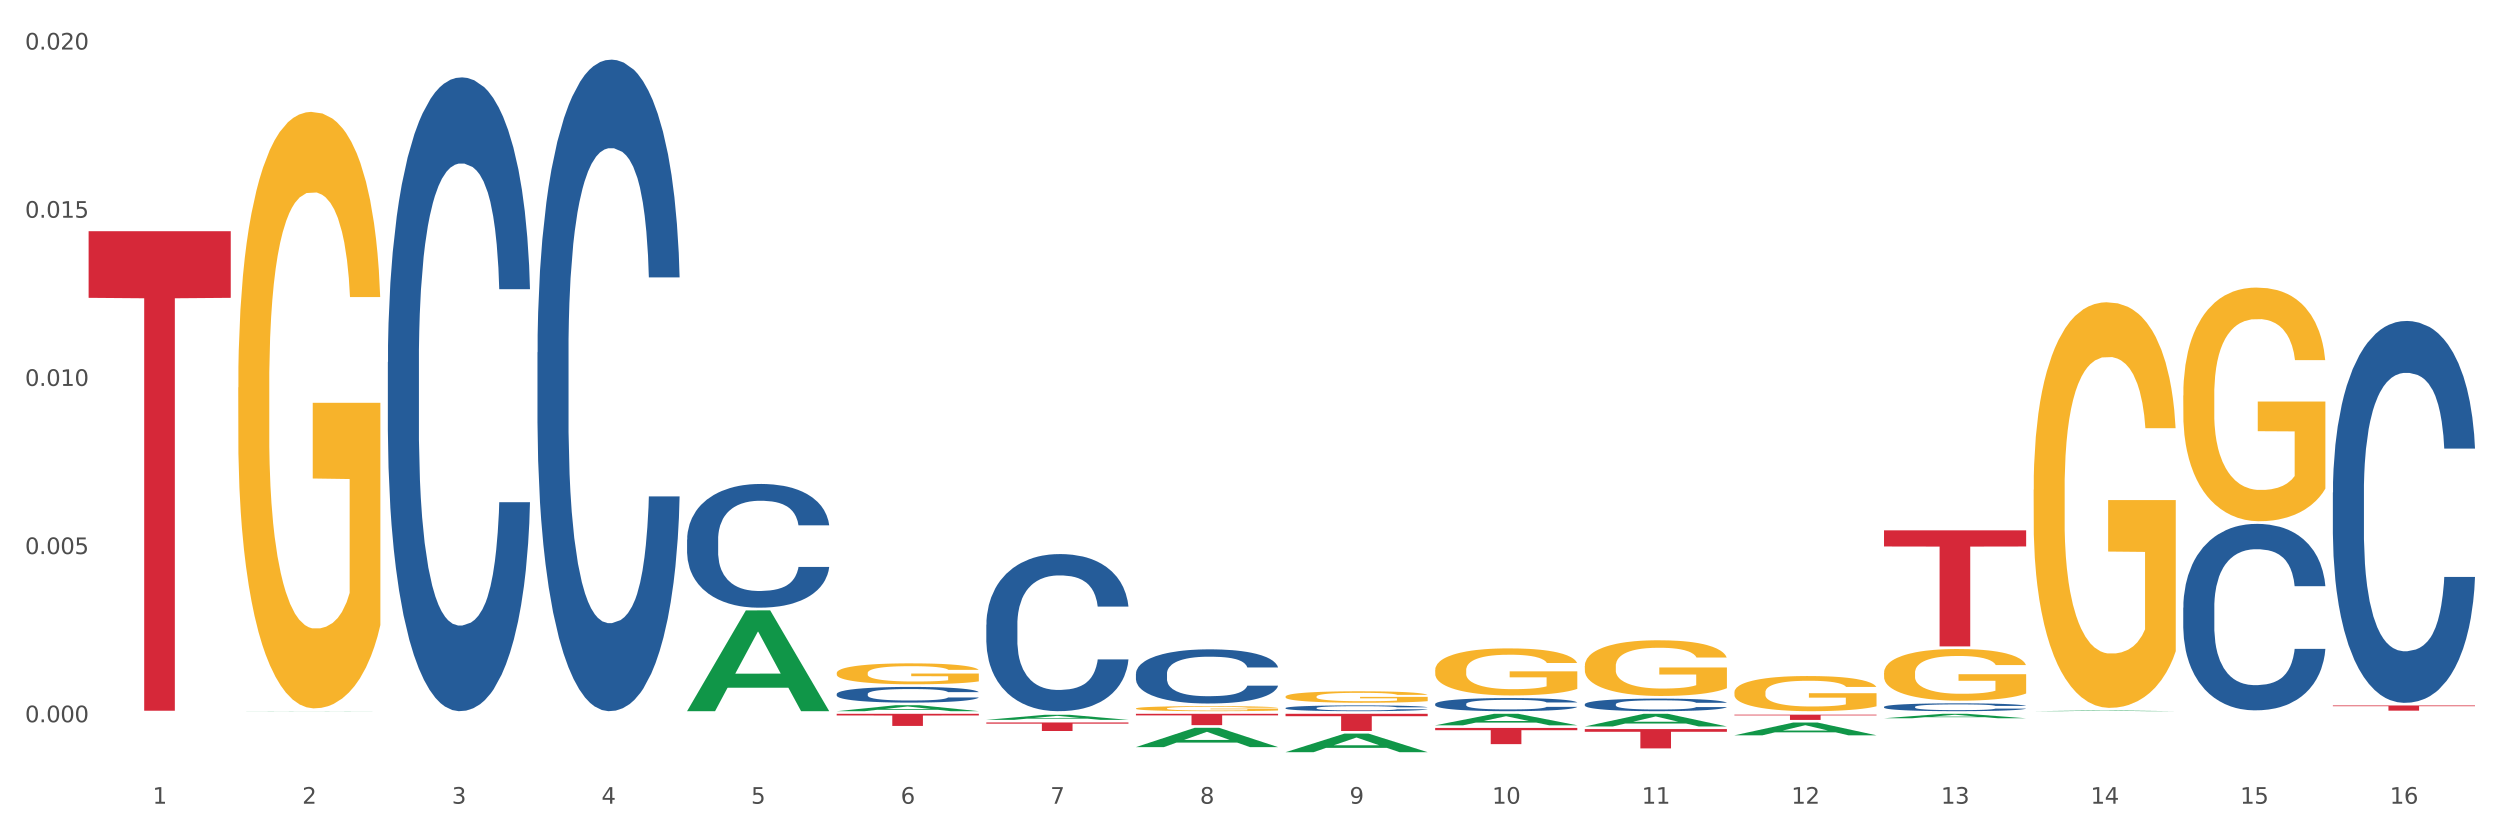<?xml version="1.0" encoding="utf-8" standalone="no"?>
<!DOCTYPE svg PUBLIC "-//W3C//DTD SVG 1.1//EN"
  "http://www.w3.org/Graphics/SVG/1.1/DTD/svg11.dtd">
<svg xmlns:xlink="http://www.w3.org/1999/xlink" width="1080pt" height="360pt" viewBox="0 0 1080 360" xmlns="http://www.w3.org/2000/svg" version="1.1">
 <rect x="0" y="0" width="1080" height="360" fill="#333333" stroke="none"/>
 <defs>
  <style type="text/css">*{stroke-linejoin: round; stroke-linecap: butt}</style>
 </defs>
 <g id="figure_1">
  <g id="patch_1">
   <path d="M 0 360 
L 1080 360 
L 1080 0 
L 0 0 
z
" style="fill: #ffffff; stroke: #ffffff; stroke-linejoin: miter"/>
  </g>
  <g id="axes_1">
   <g id="matplotlib.axis_1">
    <g id="xtick_1">
     <g id="text_1">
      <!-- 1 -->
      <g style="fill: #4d4d4d" transform="translate(65.93 347.204) scale(0.096 -0.096)">
       <defs>
        <path id="DejaVuSans-31" d="M 794 531 
L 1825 531 
L 1825 4091 
L 703 3866 
L 703 4441 
L 1819 4666 
L 2450 4666 
L 2450 531 
L 3481 531 
L 3481 0 
L 794 0 
L 794 531 
z
" transform="scale(0.016)"/>
       </defs>
       <use xlink:href="#DejaVuSans-31"/>
      </g>
     </g>
    </g>
    <g id="xtick_2">
     <g id="text_2">
      <!-- 2 -->
      <g style="fill: #4d4d4d" transform="translate(130.565 347.204) scale(0.096 -0.096)">
       <defs>
        <path id="DejaVuSans-32" d="M 1228 531 
L 3431 531 
L 3431 0 
L 469 0 
L 469 531 
Q 828 903 1448 1529 
Q 2069 2156 2228 2338 
Q 2531 2678 2651 2914 
Q 2772 3150 2772 3378 
Q 2772 3750 2511 3984 
Q 2250 4219 1831 4219 
Q 1534 4219 1204 4116 
Q 875 4013 500 3803 
L 500 4441 
Q 881 4594 1212 4672 
Q 1544 4750 1819 4750 
Q 2544 4750 2975 4387 
Q 3406 4025 3406 3419 
Q 3406 3131 3298 2873 
Q 3191 2616 2906 2266 
Q 2828 2175 2409 1742 
Q 1991 1309 1228 531 
z
" transform="scale(0.016)"/>
       </defs>
       <use xlink:href="#DejaVuSans-32"/>
      </g>
     </g>
    </g>
    <g id="xtick_3">
     <g id="text_3">
      <!-- 3 -->
      <g style="fill: #4d4d4d" transform="translate(195.199 347.204) scale(0.096 -0.096)">
       <defs>
        <path id="DejaVuSans-33" d="M 2597 2516 
Q 3050 2419 3304 2112 
Q 3559 1806 3559 1356 
Q 3559 666 3084 287 
Q 2609 -91 1734 -91 
Q 1441 -91 1130 -33 
Q 819 25 488 141 
L 488 750 
Q 750 597 1062 519 
Q 1375 441 1716 441 
Q 2309 441 2620 675 
Q 2931 909 2931 1356 
Q 2931 1769 2642 2001 
Q 2353 2234 1838 2234 
L 1294 2234 
L 1294 2753 
L 1863 2753 
Q 2328 2753 2575 2939 
Q 2822 3125 2822 3475 
Q 2822 3834 2567 4026 
Q 2313 4219 1838 4219 
Q 1578 4219 1281 4162 
Q 984 4106 628 3988 
L 628 4550 
Q 988 4650 1302 4700 
Q 1616 4750 1894 4750 
Q 2613 4750 3031 4423 
Q 3450 4097 3450 3541 
Q 3450 3153 3228 2886 
Q 3006 2619 2597 2516 
z
" transform="scale(0.016)"/>
       </defs>
       <use xlink:href="#DejaVuSans-33"/>
      </g>
     </g>
    </g>
    <g id="xtick_4">
     <g id="text_4">
      <!-- 4 -->
      <g style="fill: #4d4d4d" transform="translate(259.833 347.204) scale(0.096 -0.096)">
       <defs>
        <path id="DejaVuSans-34" d="M 2419 4116 
L 825 1625 
L 2419 1625 
L 2419 4116 
z
M 2253 4666 
L 3047 4666 
L 3047 1625 
L 3713 1625 
L 3713 1100 
L 3047 1100 
L 3047 0 
L 2419 0 
L 2419 1100 
L 313 1100 
L 313 1709 
L 2253 4666 
z
" transform="scale(0.016)"/>
       </defs>
       <use xlink:href="#DejaVuSans-34"/>
      </g>
     </g>
    </g>
    <g id="xtick_5">
     <g id="text_5">
      <!-- 5 -->
      <g style="fill: #4d4d4d" transform="translate(324.467 347.204) scale(0.096 -0.096)">
       <defs>
        <path id="DejaVuSans-35" d="M 691 4666 
L 3169 4666 
L 3169 4134 
L 1269 4134 
L 1269 2991 
Q 1406 3038 1543 3061 
Q 1681 3084 1819 3084 
Q 2600 3084 3056 2656 
Q 3513 2228 3513 1497 
Q 3513 744 3044 326 
Q 2575 -91 1722 -91 
Q 1428 -91 1123 -41 
Q 819 9 494 109 
L 494 744 
Q 775 591 1075 516 
Q 1375 441 1709 441 
Q 2250 441 2565 725 
Q 2881 1009 2881 1497 
Q 2881 1984 2565 2268 
Q 2250 2553 1709 2553 
Q 1456 2553 1204 2497 
Q 953 2441 691 2322 
L 691 4666 
z
" transform="scale(0.016)"/>
       </defs>
       <use xlink:href="#DejaVuSans-35"/>
      </g>
     </g>
    </g>
    <g id="xtick_6">
     <g id="text_6">
      <!-- 6 -->
      <g style="fill: #4d4d4d" transform="translate(389.102 347.204) scale(0.096 -0.096)">
       <defs>
        <path id="DejaVuSans-36" d="M 2113 2584 
Q 1688 2584 1439 2293 
Q 1191 2003 1191 1497 
Q 1191 994 1439 701 
Q 1688 409 2113 409 
Q 2538 409 2786 701 
Q 3034 994 3034 1497 
Q 3034 2003 2786 2293 
Q 2538 2584 2113 2584 
z
M 3366 4563 
L 3366 3988 
Q 3128 4100 2886 4159 
Q 2644 4219 2406 4219 
Q 1781 4219 1451 3797 
Q 1122 3375 1075 2522 
Q 1259 2794 1537 2939 
Q 1816 3084 2150 3084 
Q 2853 3084 3261 2657 
Q 3669 2231 3669 1497 
Q 3669 778 3244 343 
Q 2819 -91 2113 -91 
Q 1303 -91 875 529 
Q 447 1150 447 2328 
Q 447 3434 972 4092 
Q 1497 4750 2381 4750 
Q 2619 4750 2861 4703 
Q 3103 4656 3366 4563 
z
" transform="scale(0.016)"/>
       </defs>
       <use xlink:href="#DejaVuSans-36"/>
      </g>
     </g>
    </g>
    <g id="xtick_7">
     <g id="text_7">
      <!-- 7 -->
      <g style="fill: #4d4d4d" transform="translate(453.736 347.204) scale(0.096 -0.096)">
       <defs>
        <path id="DejaVuSans-37" d="M 525 4666 
L 3525 4666 
L 3525 4397 
L 1831 0 
L 1172 0 
L 2766 4134 
L 525 4134 
L 525 4666 
z
" transform="scale(0.016)"/>
       </defs>
       <use xlink:href="#DejaVuSans-37"/>
      </g>
     </g>
    </g>
    <g id="xtick_8">
     <g id="text_8">
      <!-- 8 -->
      <g style="fill: #4d4d4d" transform="translate(518.37 347.204) scale(0.096 -0.096)">
       <defs>
        <path id="DejaVuSans-38" d="M 2034 2216 
Q 1584 2216 1326 1975 
Q 1069 1734 1069 1313 
Q 1069 891 1326 650 
Q 1584 409 2034 409 
Q 2484 409 2743 651 
Q 3003 894 3003 1313 
Q 3003 1734 2745 1975 
Q 2488 2216 2034 2216 
z
M 1403 2484 
Q 997 2584 770 2862 
Q 544 3141 544 3541 
Q 544 4100 942 4425 
Q 1341 4750 2034 4750 
Q 2731 4750 3128 4425 
Q 3525 4100 3525 3541 
Q 3525 3141 3298 2862 
Q 3072 2584 2669 2484 
Q 3125 2378 3379 2068 
Q 3634 1759 3634 1313 
Q 3634 634 3220 271 
Q 2806 -91 2034 -91 
Q 1263 -91 848 271 
Q 434 634 434 1313 
Q 434 1759 690 2068 
Q 947 2378 1403 2484 
z
M 1172 3481 
Q 1172 3119 1398 2916 
Q 1625 2713 2034 2713 
Q 2441 2713 2670 2916 
Q 2900 3119 2900 3481 
Q 2900 3844 2670 4047 
Q 2441 4250 2034 4250 
Q 1625 4250 1398 4047 
Q 1172 3844 1172 3481 
z
" transform="scale(0.016)"/>
       </defs>
       <use xlink:href="#DejaVuSans-38"/>
      </g>
     </g>
    </g>
    <g id="xtick_9">
     <g id="text_9">
      <!-- 9 -->
      <g style="fill: #4d4d4d" transform="translate(583.005 347.204) scale(0.096 -0.096)">
       <defs>
        <path id="DejaVuSans-39" d="M 703 97 
L 703 672 
Q 941 559 1184 500 
Q 1428 441 1663 441 
Q 2288 441 2617 861 
Q 2947 1281 2994 2138 
Q 2813 1869 2534 1725 
Q 2256 1581 1919 1581 
Q 1219 1581 811 2004 
Q 403 2428 403 3163 
Q 403 3881 828 4315 
Q 1253 4750 1959 4750 
Q 2769 4750 3195 4129 
Q 3622 3509 3622 2328 
Q 3622 1225 3098 567 
Q 2575 -91 1691 -91 
Q 1453 -91 1209 -44 
Q 966 3 703 97 
z
M 1959 2075 
Q 2384 2075 2632 2365 
Q 2881 2656 2881 3163 
Q 2881 3666 2632 3958 
Q 2384 4250 1959 4250 
Q 1534 4250 1286 3958 
Q 1038 3666 1038 3163 
Q 1038 2656 1286 2365 
Q 1534 2075 1959 2075 
z
" transform="scale(0.016)"/>
       </defs>
       <use xlink:href="#DejaVuSans-39"/>
      </g>
     </g>
    </g>
    <g id="xtick_10">
     <g id="text_10">
      <!-- 10 -->
      <g style="fill: #4d4d4d" transform="translate(644.585 347.204) scale(0.096 -0.096)">
       <defs>
        <path id="DejaVuSans-30" d="M 2034 4250 
Q 1547 4250 1301 3770 
Q 1056 3291 1056 2328 
Q 1056 1369 1301 889 
Q 1547 409 2034 409 
Q 2525 409 2770 889 
Q 3016 1369 3016 2328 
Q 3016 3291 2770 3770 
Q 2525 4250 2034 4250 
z
M 2034 4750 
Q 2819 4750 3233 4129 
Q 3647 3509 3647 2328 
Q 3647 1150 3233 529 
Q 2819 -91 2034 -91 
Q 1250 -91 836 529 
Q 422 1150 422 2328 
Q 422 3509 836 4129 
Q 1250 4750 2034 4750 
z
" transform="scale(0.016)"/>
       </defs>
       <use xlink:href="#DejaVuSans-31"/>
       <use xlink:href="#DejaVuSans-30" transform="translate(63.623 0)"/>
      </g>
     </g>
    </g>
    <g id="xtick_11">
     <g id="text_11">
      <!-- 11 -->
      <g style="fill: #4d4d4d" transform="translate(709.219 347.204) scale(0.096 -0.096)">
       <use xlink:href="#DejaVuSans-31"/>
       <use xlink:href="#DejaVuSans-31" transform="translate(63.623 0)"/>
      </g>
     </g>
    </g>
    <g id="xtick_12">
     <g id="text_12">
      <!-- 12 -->
      <g style="fill: #4d4d4d" transform="translate(773.854 347.204) scale(0.096 -0.096)">
       <use xlink:href="#DejaVuSans-31"/>
       <use xlink:href="#DejaVuSans-32" transform="translate(63.623 0)"/>
      </g>
     </g>
    </g>
    <g id="xtick_13">
     <g id="text_13">
      <!-- 13 -->
      <g style="fill: #4d4d4d" transform="translate(838.488 347.204) scale(0.096 -0.096)">
       <use xlink:href="#DejaVuSans-31"/>
       <use xlink:href="#DejaVuSans-33" transform="translate(63.623 0)"/>
      </g>
     </g>
    </g>
    <g id="xtick_14">
     <g id="text_14">
      <!-- 14 -->
      <g style="fill: #4d4d4d" transform="translate(903.122 347.204) scale(0.096 -0.096)">
       <use xlink:href="#DejaVuSans-31"/>
       <use xlink:href="#DejaVuSans-34" transform="translate(63.623 0)"/>
      </g>
     </g>
    </g>
    <g id="xtick_15">
     <g id="text_15">
      <!-- 15 -->
      <g style="fill: #4d4d4d" transform="translate(967.756 347.204) scale(0.096 -0.096)">
       <use xlink:href="#DejaVuSans-31"/>
       <use xlink:href="#DejaVuSans-35" transform="translate(63.623 0)"/>
      </g>
     </g>
    </g>
    <g id="xtick_16">
     <g id="text_16">
      <!-- 16 -->
      <g style="fill: #4d4d4d" transform="translate(1032.391 347.204) scale(0.096 -0.096)">
       <use xlink:href="#DejaVuSans-31"/>
       <use xlink:href="#DejaVuSans-36" transform="translate(63.623 0)"/>
      </g>
     </g>
    </g>
    <g id="xtick_17"/>
    <g id="xtick_18"/>
    <g id="xtick_19"/>
    <g id="xtick_20"/>
    <g id="xtick_21"/>
    <g id="xtick_22"/>
    <g id="xtick_23"/>
    <g id="xtick_24"/>
    <g id="xtick_25"/>
    <g id="xtick_26"/>
    <g id="xtick_27"/>
    <g id="xtick_28"/>
    <g id="xtick_29"/>
    <g id="xtick_30"/>
    <g id="xtick_31"/>
   </g>
   <g id="matplotlib.axis_2">
    <g id="ytick_1">
     <g id="text_17">
      <!-- 0.000 -->
      <g style="fill: #4d4d4d" transform="translate(10.8 312.013) scale(0.096 -0.096)">
       <defs>
        <path id="DejaVuSans-2e" d="M 684 794 
L 1344 794 
L 1344 0 
L 684 0 
L 684 794 
z
" transform="scale(0.016)"/>
       </defs>
       <use xlink:href="#DejaVuSans-30"/>
       <use xlink:href="#DejaVuSans-2e" transform="translate(63.623 0)"/>
       <use xlink:href="#DejaVuSans-30" transform="translate(95.41 0)"/>
       <use xlink:href="#DejaVuSans-30" transform="translate(159.033 0)"/>
       <use xlink:href="#DejaVuSans-30" transform="translate(222.656 0)"/>
      </g>
     </g>
    </g>
    <g id="ytick_2">
     <g id="text_18">
      <!-- 0.005 -->
      <g style="fill: #4d4d4d" transform="translate(10.8 239.361) scale(0.096 -0.096)">
       <use xlink:href="#DejaVuSans-30"/>
       <use xlink:href="#DejaVuSans-2e" transform="translate(63.623 0)"/>
       <use xlink:href="#DejaVuSans-30" transform="translate(95.41 0)"/>
       <use xlink:href="#DejaVuSans-30" transform="translate(159.033 0)"/>
       <use xlink:href="#DejaVuSans-35" transform="translate(222.656 0)"/>
      </g>
     </g>
    </g>
    <g id="ytick_3">
     <g id="text_19">
      <!-- 0.010 -->
      <g style="fill: #4d4d4d" transform="translate(10.8 166.709) scale(0.096 -0.096)">
       <use xlink:href="#DejaVuSans-30"/>
       <use xlink:href="#DejaVuSans-2e" transform="translate(63.623 0)"/>
       <use xlink:href="#DejaVuSans-30" transform="translate(95.41 0)"/>
       <use xlink:href="#DejaVuSans-31" transform="translate(159.033 0)"/>
       <use xlink:href="#DejaVuSans-30" transform="translate(222.656 0)"/>
      </g>
     </g>
    </g>
    <g id="ytick_4">
     <g id="text_20">
      <!-- 0.015 -->
      <g style="fill: #4d4d4d" transform="translate(10.8 94.058) scale(0.096 -0.096)">
       <use xlink:href="#DejaVuSans-30"/>
       <use xlink:href="#DejaVuSans-2e" transform="translate(63.623 0)"/>
       <use xlink:href="#DejaVuSans-30" transform="translate(95.41 0)"/>
       <use xlink:href="#DejaVuSans-31" transform="translate(159.033 0)"/>
       <use xlink:href="#DejaVuSans-35" transform="translate(222.656 0)"/>
      </g>
     </g>
    </g>
    <g id="ytick_5">
     <g id="text_21">
      <!-- 0.020 -->
      <g style="fill: #4d4d4d" transform="translate(10.8 21.406) scale(0.096 -0.096)">
       <use xlink:href="#DejaVuSans-30"/>
       <use xlink:href="#DejaVuSans-2e" transform="translate(63.623 0)"/>
       <use xlink:href="#DejaVuSans-30" transform="translate(95.41 0)"/>
       <use xlink:href="#DejaVuSans-32" transform="translate(159.033 0)"/>
       <use xlink:href="#DejaVuSans-30" transform="translate(222.656 0)"/>
      </g>
     </g>
    </g>
    <g id="ytick_6"/>
    <g id="ytick_7"/>
    <g id="ytick_8"/>
    <g id="ytick_9"/>
   </g>
   <g id="PolyCollection_1">
    <path d="M 102.917 307.235 
L 102.981 307.235 
L 128.301 307.156 
L 138.809 307.156 
L 164.32 307.235 
L 152.166 307.235 
L 146.659 307.217 
L 120.515 307.217 
L 120.325 307.217 
L 115.008 307.235 
L 102.917 307.235 
L 102.917 307.235 
L 123.807 307.206 
L 143.367 307.206 
L 133.682 307.173 
L 133.555 307.173 
L 133.429 307.173 
L 123.744 307.206 
L 123.807 307.206 
L 102.917 307.235 
z
" clip-path="url(#p635cda59c9)" style="fill: #109648"/>
    <path d="M 555.357 300.927 
L 555.43 300.922 
L 555.43 300.759 
L 555.575 300.619 
L 556.3 300.279 
L 557.387 299.998 
L 558.185 299.848 
L 558.982 299.726 
L 559.924 299.604 
L 561.084 299.477 
L 563.187 299.291 
L 564.492 299.196 
L 566.086 299.096 
L 568.986 298.951 
L 571.089 298.869 
L 573.263 298.801 
L 576.816 298.72 
L 579.135 298.684 
L 581.6 298.656 
L 584.573 298.638 
L 586.82 298.634 
L 591.749 298.647 
L 595.954 298.688 
L 597.984 298.72 
L 600.594 298.774 
L 601.971 298.81 
L 604.218 298.883 
L 606.538 298.978 
L 608.133 299.06 
L 610.525 299.214 
L 612.338 299.368 
L 614.005 299.558 
L 614.875 299.69 
L 615.528 299.812 
L 616.107 299.953 
L 616.687 300.175 
L 603.638 300.175 
L 603.131 300.016 
L 602.334 299.866 
L 601.174 299.721 
L 600.159 299.631 
L 598.419 299.517 
L 596.824 299.445 
L 595.157 299.391 
L 593.127 299.345 
L 591.532 299.323 
L 589.285 299.304 
L 584.862 299.309 
L 581.89 299.345 
L 579.86 299.391 
L 578.555 299.431 
L 577.396 299.477 
L 576.091 299.54 
L 574.568 299.635 
L 573.481 299.721 
L 572.393 299.83 
L 571.524 299.939 
L 570.726 300.066 
L 570.074 300.202 
L 569.566 300.342 
L 569.131 300.514 
L 568.769 300.8 
L 568.769 301.421 
L 568.914 301.561 
L 569.276 301.747 
L 569.711 301.888 
L 570.436 302.055 
L 571.089 302.169 
L 572.321 302.332 
L 573.698 302.468 
L 574.786 302.554 
L 575.873 302.626 
L 577.758 302.726 
L 579.86 302.808 
L 581.673 302.857 
L 584.138 302.903 
L 585.805 302.921 
L 587.255 302.93 
L 590.807 302.93 
L 593.344 302.916 
L 596.172 302.885 
L 598.346 302.844 
L 600.159 302.794 
L 602.189 302.712 
L 603.494 302.635 
L 603.494 301.688 
L 587.545 301.684 
L 587.545 301.054 
L 616.76 301.054 
L 616.76 302.903 
L 615.528 302.998 
L 614.15 303.084 
L 612.7 303.161 
L 610.525 303.256 
L 607.916 303.347 
L 605.596 303.41 
L 603.131 303.465 
L 600.231 303.515 
L 596.462 303.56 
L 594.142 303.578 
L 591.242 303.592 
L 587.835 303.596 
L 584.862 303.587 
L 581.963 303.564 
L 578.918 303.524 
L 575.946 303.465 
L 573.698 303.406 
L 571.451 303.333 
L 569.059 303.238 
L 567.174 303.148 
L 565.724 303.066 
L 564.129 302.962 
L 562.389 302.826 
L 561.084 302.703 
L 559.924 302.576 
L 558.692 302.413 
L 557.822 302.273 
L 556.952 302.096 
L 556.445 301.965 
L 555.865 301.761 
L 555.43 301.475 
L 555.357 300.927 
z
" clip-path="url(#p635cda59c9)" style="fill: #f7b32b"/>
    <path d="M 619.992 289.497 
L 620.064 289.478 
L 620.064 288.81 
L 620.209 288.234 
L 620.934 286.841 
L 622.021 285.689 
L 622.819 285.077 
L 623.616 284.575 
L 624.559 284.074 
L 625.719 283.554 
L 627.821 282.792 
L 629.126 282.402 
L 630.721 281.993 
L 633.621 281.399 
L 635.723 281.065 
L 637.898 280.786 
L 641.45 280.452 
L 643.77 280.303 
L 646.235 280.192 
L 649.207 280.118 
L 651.454 280.099 
L 656.384 280.155 
L 660.588 280.322 
L 662.618 280.452 
L 665.228 280.675 
L 666.605 280.823 
L 668.853 281.121 
L 671.173 281.511 
L 672.767 281.845 
L 675.16 282.476 
L 676.972 283.108 
L 678.639 283.888 
L 679.509 284.427 
L 680.162 284.928 
L 680.742 285.504 
L 681.322 286.414 
L 668.273 286.414 
L 667.765 285.764 
L 666.968 285.151 
L 665.808 284.557 
L 664.793 284.185 
L 663.053 283.721 
L 661.458 283.424 
L 659.791 283.201 
L 657.761 283.015 
L 656.166 282.922 
L 653.919 282.848 
L 649.497 282.866 
L 646.525 283.015 
L 644.495 283.201 
L 643.19 283.368 
L 642.03 283.554 
L 640.725 283.814 
L 639.203 284.204 
L 638.115 284.557 
L 637.028 285.002 
L 636.158 285.448 
L 635.36 285.968 
L 634.708 286.525 
L 634.201 287.101 
L 633.766 287.807 
L 633.403 288.977 
L 633.403 291.521 
L 633.548 292.097 
L 633.911 292.859 
L 634.346 293.434 
L 635.07 294.122 
L 635.723 294.586 
L 636.955 295.254 
L 638.333 295.812 
L 639.42 296.165 
L 640.508 296.462 
L 642.392 296.87 
L 644.495 297.205 
L 646.307 297.409 
L 648.772 297.595 
L 650.439 297.669 
L 651.889 297.706 
L 655.441 297.706 
L 657.979 297.65 
L 660.806 297.52 
L 662.981 297.353 
L 664.793 297.149 
L 666.823 296.815 
L 668.128 296.499 
L 668.128 292.617 
L 652.179 292.599 
L 652.179 290.017 
L 681.394 290.017 
L 681.394 297.595 
L 680.162 297.985 
L 678.784 298.338 
L 677.335 298.653 
L 675.16 299.043 
L 672.55 299.415 
L 670.23 299.675 
L 667.765 299.898 
L 664.866 300.102 
L 661.096 300.288 
L 658.776 300.362 
L 655.876 300.418 
L 652.469 300.436 
L 649.497 300.399 
L 646.597 300.306 
L 643.552 300.139 
L 640.58 299.898 
L 638.333 299.656 
L 636.085 299.359 
L 633.693 298.969 
L 631.808 298.598 
L 630.358 298.263 
L 628.763 297.836 
L 627.024 297.279 
L 625.719 296.777 
L 624.559 296.257 
L 623.326 295.589 
L 622.456 295.013 
L 621.587 294.289 
L 621.079 293.75 
L 620.499 292.914 
L 620.064 291.744 
L 619.992 289.497 
z
" clip-path="url(#p635cda59c9)" style="fill: #f7b32b"/>
    <path d="M 684.626 287.718 
L 684.698 287.696 
L 684.698 286.904 
L 684.843 286.223 
L 685.568 284.574 
L 686.656 283.211 
L 687.453 282.485 
L 688.251 281.892 
L 689.193 281.298 
L 690.353 280.682 
L 692.455 279.781 
L 693.76 279.319 
L 695.355 278.836 
L 698.255 278.132 
L 700.357 277.736 
L 702.532 277.407 
L 706.084 277.011 
L 708.404 276.835 
L 710.869 276.703 
L 713.841 276.615 
L 716.088 276.593 
L 721.018 276.659 
L 725.223 276.857 
L 727.253 277.011 
L 729.862 277.275 
L 731.24 277.451 
L 733.487 277.802 
L 735.807 278.264 
L 737.402 278.66 
L 739.794 279.407 
L 741.606 280.155 
L 743.274 281.078 
L 744.144 281.716 
L 744.796 282.309 
L 745.376 282.991 
L 745.956 284.068 
L 732.907 284.068 
L 732.4 283.299 
L 731.602 282.573 
L 730.442 281.87 
L 729.427 281.43 
L 727.687 280.88 
L 726.093 280.529 
L 724.425 280.265 
L 722.395 280.045 
L 720.801 279.935 
L 718.553 279.847 
L 714.131 279.869 
L 711.159 280.045 
L 709.129 280.265 
L 707.824 280.463 
L 706.664 280.682 
L 705.359 280.99 
L 703.837 281.452 
L 702.749 281.87 
L 701.662 282.397 
L 700.792 282.925 
L 699.995 283.54 
L 699.342 284.2 
L 698.835 284.882 
L 698.4 285.717 
L 698.037 287.102 
L 698.037 290.114 
L 698.182 290.796 
L 698.545 291.697 
L 698.98 292.379 
L 699.705 293.192 
L 700.357 293.742 
L 701.59 294.533 
L 702.967 295.193 
L 704.054 295.61 
L 705.142 295.962 
L 707.027 296.446 
L 709.129 296.842 
L 710.941 297.083 
L 713.406 297.303 
L 715.074 297.391 
L 716.523 297.435 
L 720.076 297.435 
L 722.613 297.369 
L 725.44 297.215 
L 727.615 297.017 
L 729.427 296.776 
L 731.457 296.38 
L 732.762 296.006 
L 732.762 291.411 
L 716.813 291.389 
L 716.813 288.333 
L 746.029 288.333 
L 746.029 297.303 
L 744.796 297.765 
L 743.419 298.183 
L 741.969 298.556 
L 739.794 299.018 
L 737.184 299.458 
L 734.864 299.766 
L 732.4 300.029 
L 729.5 300.271 
L 725.73 300.491 
L 723.41 300.579 
L 720.511 300.645 
L 717.103 300.667 
L 714.131 300.623 
L 711.231 300.513 
L 708.187 300.315 
L 705.214 300.029 
L 702.967 299.744 
L 700.72 299.392 
L 698.327 298.93 
L 696.442 298.49 
L 694.993 298.095 
L 693.398 297.589 
L 691.658 296.93 
L 690.353 296.336 
L 689.193 295.72 
L 687.961 294.929 
L 687.091 294.247 
L 686.221 293.39 
L 685.713 292.752 
L 685.133 291.763 
L 684.698 290.378 
L 684.626 287.718 
z
" clip-path="url(#p635cda59c9)" style="fill: #f7b32b"/>
    <path d="M 749.26 299.063 
L 749.333 299.049 
L 749.333 298.55 
L 749.478 298.12 
L 750.203 297.079 
L 751.29 296.219 
L 752.088 295.761 
L 752.885 295.387 
L 753.827 295.012 
L 754.987 294.623 
L 757.09 294.055 
L 758.395 293.763 
L 759.989 293.458 
L 762.889 293.014 
L 764.991 292.764 
L 767.166 292.556 
L 770.719 292.306 
L 773.038 292.195 
L 775.503 292.112 
L 778.475 292.057 
L 780.723 292.043 
L 785.652 292.084 
L 789.857 292.209 
L 791.887 292.306 
L 794.497 292.473 
L 795.874 292.584 
L 798.121 292.806 
L 800.441 293.097 
L 802.036 293.347 
L 804.428 293.819 
L 806.241 294.29 
L 807.908 294.873 
L 808.778 295.276 
L 809.43 295.65 
L 810.01 296.08 
L 810.59 296.76 
L 797.541 296.76 
L 797.034 296.274 
L 796.236 295.817 
L 795.077 295.373 
L 794.062 295.095 
L 792.322 294.748 
L 790.727 294.526 
L 789.06 294.36 
L 787.03 294.221 
L 785.435 294.152 
L 783.188 294.096 
L 778.765 294.11 
L 775.793 294.221 
L 773.763 294.36 
L 772.458 294.485 
L 771.298 294.623 
L 769.994 294.818 
L 768.471 295.109 
L 767.384 295.373 
L 766.296 295.706 
L 765.426 296.039 
L 764.629 296.427 
L 763.977 296.843 
L 763.469 297.273 
L 763.034 297.801 
L 762.672 298.675 
L 762.672 300.576 
L 762.817 301.006 
L 763.179 301.574 
L 763.614 302.005 
L 764.339 302.518 
L 764.991 302.865 
L 766.224 303.364 
L 767.601 303.78 
L 768.689 304.044 
L 769.776 304.266 
L 771.661 304.571 
L 773.763 304.821 
L 775.576 304.974 
L 778.04 305.112 
L 779.708 305.168 
L 781.158 305.196 
L 784.71 305.196 
L 787.247 305.154 
L 790.074 305.057 
L 792.249 304.932 
L 794.062 304.779 
L 796.091 304.53 
L 797.396 304.294 
L 797.396 301.394 
L 781.448 301.38 
L 781.448 299.452 
L 810.663 299.452 
L 810.663 305.112 
L 809.43 305.404 
L 808.053 305.667 
L 806.603 305.903 
L 804.428 306.195 
L 801.819 306.472 
L 799.499 306.666 
L 797.034 306.833 
L 794.134 306.985 
L 790.364 307.124 
L 788.045 307.18 
L 785.145 307.221 
L 781.738 307.235 
L 778.765 307.207 
L 775.866 307.138 
L 772.821 307.013 
L 769.849 306.833 
L 767.601 306.652 
L 765.354 306.43 
L 762.962 306.139 
L 761.077 305.862 
L 759.627 305.612 
L 758.032 305.293 
L 756.292 304.877 
L 754.987 304.502 
L 753.827 304.113 
L 752.595 303.614 
L 751.725 303.184 
L 750.855 302.643 
L 750.348 302.24 
L 749.768 301.616 
L 749.333 300.742 
L 749.26 299.063 
z
" clip-path="url(#p635cda59c9)" style="fill: #f7b32b"/>
    <path d="M 813.895 290.692 
L 813.967 290.672 
L 813.967 289.938 
L 814.112 289.305 
L 814.837 287.776 
L 815.924 286.511 
L 816.722 285.838 
L 817.519 285.287 
L 818.462 284.737 
L 819.622 284.166 
L 821.724 283.329 
L 823.029 282.901 
L 824.624 282.452 
L 827.523 281.8 
L 829.626 281.433 
L 831.801 281.127 
L 835.353 280.76 
L 837.673 280.596 
L 840.137 280.474 
L 843.11 280.392 
L 845.357 280.372 
L 850.287 280.433 
L 854.491 280.617 
L 856.521 280.76 
L 859.131 281.004 
L 860.508 281.167 
L 862.756 281.494 
L 865.075 281.922 
L 866.67 282.289 
L 869.063 282.983 
L 870.875 283.676 
L 872.542 284.533 
L 873.412 285.124 
L 874.065 285.675 
L 874.645 286.307 
L 875.225 287.307 
L 862.176 287.307 
L 861.668 286.593 
L 860.871 285.92 
L 859.711 285.267 
L 858.696 284.859 
L 856.956 284.349 
L 855.361 284.023 
L 853.694 283.778 
L 851.664 283.574 
L 850.069 283.472 
L 847.822 283.391 
L 843.4 283.411 
L 840.427 283.574 
L 838.398 283.778 
L 837.093 283.962 
L 835.933 284.166 
L 834.628 284.451 
L 833.105 284.88 
L 832.018 285.267 
L 830.931 285.757 
L 830.061 286.246 
L 829.263 286.817 
L 828.611 287.429 
L 828.103 288.061 
L 827.668 288.836 
L 827.306 290.121 
L 827.306 292.915 
L 827.451 293.548 
L 827.813 294.384 
L 828.248 295.016 
L 828.973 295.771 
L 829.626 296.281 
L 830.858 297.015 
L 832.236 297.627 
L 833.323 298.014 
L 834.41 298.341 
L 836.295 298.789 
L 838.398 299.157 
L 840.21 299.381 
L 842.675 299.585 
L 844.342 299.666 
L 845.792 299.707 
L 849.344 299.707 
L 851.881 299.646 
L 854.709 299.503 
L 856.884 299.32 
L 858.696 299.095 
L 860.726 298.728 
L 862.031 298.382 
L 862.031 294.119 
L 846.082 294.098 
L 846.082 291.263 
L 875.297 291.263 
L 875.297 299.585 
L 874.065 300.013 
L 872.687 300.401 
L 871.237 300.747 
L 869.063 301.176 
L 866.453 301.584 
L 864.133 301.869 
L 861.668 302.114 
L 858.768 302.338 
L 854.999 302.542 
L 852.679 302.624 
L 849.779 302.685 
L 846.372 302.705 
L 843.4 302.665 
L 840.5 302.563 
L 837.455 302.379 
L 834.483 302.114 
L 832.236 301.849 
L 829.988 301.523 
L 827.596 301.094 
L 825.711 300.686 
L 824.261 300.319 
L 822.666 299.85 
L 820.926 299.238 
L 819.622 298.687 
L 818.462 298.116 
L 817.229 297.382 
L 816.359 296.75 
L 815.489 295.954 
L 814.982 295.363 
L 814.402 294.445 
L 813.967 293.16 
L 813.895 290.692 
z
" clip-path="url(#p635cda59c9)" style="fill: #f7b32b"/>
    <path d="M 878.529 211.546 
L 878.601 211.386 
L 878.601 205.625 
L 878.746 200.664 
L 879.471 188.662 
L 880.559 178.74 
L 881.356 173.46 
L 882.154 169.139 
L 883.096 164.818 
L 884.256 160.337 
L 886.358 153.776 
L 887.663 150.415 
L 889.258 146.895 
L 892.158 141.774 
L 894.26 138.893 
L 896.435 136.493 
L 899.987 133.612 
L 902.307 132.332 
L 904.772 131.372 
L 907.744 130.732 
L 909.991 130.572 
L 914.921 131.052 
L 919.126 132.492 
L 921.155 133.612 
L 923.765 135.533 
L 925.143 136.813 
L 927.39 139.373 
L 929.71 142.734 
L 931.305 145.615 
L 933.697 151.056 
L 935.509 156.496 
L 937.177 163.218 
L 938.047 167.859 
L 938.699 172.179 
L 939.279 177.14 
L 939.859 184.982 
L 926.81 184.982 
L 926.303 179.381 
L 925.505 174.1 
L 924.345 168.979 
L 923.33 165.778 
L 921.59 161.777 
L 919.996 159.217 
L 918.328 157.297 
L 916.298 155.696 
L 914.703 154.896 
L 912.456 154.256 
L 908.034 154.416 
L 905.062 155.696 
L 903.032 157.297 
L 901.727 158.737 
L 900.567 160.337 
L 899.262 162.578 
L 897.74 165.938 
L 896.652 168.979 
L 895.565 172.819 
L 894.695 176.66 
L 893.898 181.141 
L 893.245 185.942 
L 892.738 190.903 
L 892.303 196.984 
L 891.94 207.066 
L 891.94 228.989 
L 892.085 233.95 
L 892.448 240.511 
L 892.883 245.472 
L 893.608 251.393 
L 894.26 255.394 
L 895.492 261.155 
L 896.87 265.956 
L 897.957 268.997 
L 899.045 271.557 
L 900.93 275.078 
L 903.032 277.958 
L 904.844 279.718 
L 907.309 281.319 
L 908.976 281.959 
L 910.426 282.279 
L 913.978 282.279 
L 916.516 281.799 
L 919.343 280.679 
L 921.518 279.238 
L 923.33 277.478 
L 925.36 274.598 
L 926.665 271.877 
L 926.665 238.431 
L 910.716 238.271 
L 910.716 216.027 
L 939.931 216.027 
L 939.931 281.319 
L 938.699 284.679 
L 937.322 287.72 
L 935.872 290.44 
L 933.697 293.801 
L 931.087 297.002 
L 928.767 299.242 
L 926.303 301.162 
L 923.403 302.923 
L 919.633 304.523 
L 917.313 305.163 
L 914.413 305.643 
L 911.006 305.803 
L 908.034 305.483 
L 905.134 304.683 
L 902.089 303.243 
L 899.117 301.162 
L 896.87 299.082 
L 894.623 296.521 
L 892.23 293.161 
L 890.345 289.96 
L 888.895 287.08 
L 887.301 283.399 
L 885.561 278.598 
L 884.256 274.278 
L 883.096 269.797 
L 881.864 264.036 
L 880.994 259.075 
L 880.124 252.834 
L 879.616 248.193 
L 879.036 240.992 
L 878.601 230.91 
L 878.529 211.546 
z
" clip-path="url(#p635cda59c9)" style="fill: #f7b32b"/>
    <path d="M 1007.797 304.766 
L 1069.2 304.766 
L 1069.2 305.078 
L 1045.046 305.08 
L 1045.046 307.012 
L 1031.806 307.012 
L 1031.806 305.08 
L 1007.797 305.078 
L 1007.797 304.768 
L 1007.797 304.766 
z
" clip-path="url(#p635cda59c9)" style="fill: #d62839"/>
    <path d="M 813.895 229.115 
L 875.297 229.115 
L 875.297 236.081 
L 851.143 236.128 
L 851.143 279.242 
L 837.903 279.242 
L 837.903 236.128 
L 813.895 236.081 
L 813.895 229.162 
L 813.895 229.115 
z
" clip-path="url(#p635cda59c9)" style="fill: #d62839"/>
    <path d="M 749.26 308.735 
L 810.663 308.735 
L 810.663 309.05 
L 786.509 309.052 
L 786.509 311.001 
L 773.268 311.001 
L 773.268 309.052 
L 749.26 309.05 
L 749.26 308.737 
L 749.26 308.735 
z
" clip-path="url(#p635cda59c9)" style="fill: #d62839"/>
    <path d="M 684.626 314.967 
L 746.029 314.967 
L 746.029 316.127 
L 721.875 316.134 
L 721.875 323.311 
L 708.634 323.311 
L 708.634 316.134 
L 684.626 316.127 
L 684.626 314.975 
L 684.626 314.967 
z
" clip-path="url(#p635cda59c9)" style="fill: #d62839"/>
    <path d="M 619.992 314.461 
L 681.394 314.461 
L 681.394 315.435 
L 657.241 315.441 
L 657.241 321.464 
L 644 321.464 
L 644 315.441 
L 619.992 315.435 
L 619.992 314.468 
L 619.992 314.461 
z
" clip-path="url(#p635cda59c9)" style="fill: #d62839"/>
    <path d="M 555.357 308.366 
L 616.76 308.366 
L 616.76 309.398 
L 592.606 309.405 
L 592.606 315.792 
L 579.365 315.792 
L 579.365 309.405 
L 555.357 309.398 
L 555.357 308.373 
L 555.357 308.366 
z
" clip-path="url(#p635cda59c9)" style="fill: #d62839"/>
    <path d="M 426.089 312.107 
L 487.491 312.107 
L 487.491 312.618 
L 463.338 312.621 
L 463.338 315.787 
L 450.097 315.787 
L 450.097 312.621 
L 426.089 312.618 
L 426.089 312.11 
L 426.089 312.107 
z
" clip-path="url(#p635cda59c9)" style="fill: #d62839"/>
    <path d="M 361.454 308.366 
L 422.857 308.366 
L 422.857 309.092 
L 398.703 309.097 
L 398.703 313.594 
L 385.463 313.594 
L 385.463 309.097 
L 361.454 309.092 
L 361.454 308.371 
L 361.454 308.366 
z
" clip-path="url(#p635cda59c9)" style="fill: #d62839"/>
    <path d="M 38.283 99.873 
L 99.686 99.873 
L 99.686 128.661 
L 75.532 128.855 
L 75.532 307.03 
L 62.291 307.03 
L 62.291 128.855 
L 38.283 128.661 
L 38.283 100.067 
L 38.283 99.873 
z
" clip-path="url(#p635cda59c9)" style="fill: #d62839"/>
    <path d="M 943.163 170.877 
L 943.236 170.785 
L 943.236 167.466 
L 943.381 164.608 
L 944.106 157.693 
L 945.193 151.977 
L 945.99 148.935 
L 946.788 146.446 
L 947.73 143.956 
L 948.89 141.375 
L 950.992 137.595 
L 952.297 135.659 
L 953.892 133.631 
L 956.792 130.68 
L 958.894 129.021 
L 961.069 127.638 
L 964.621 125.979 
L 966.941 125.241 
L 969.406 124.688 
L 972.378 124.319 
L 974.626 124.227 
L 979.555 124.503 
L 983.76 125.333 
L 985.79 125.979 
L 988.4 127.085 
L 989.777 127.822 
L 992.024 129.298 
L 994.344 131.234 
L 995.939 132.893 
L 998.331 136.028 
L 1000.144 139.162 
L 1001.811 143.035 
L 1002.681 145.708 
L 1003.333 148.197 
L 1003.913 151.055 
L 1004.493 155.573 
L 991.444 155.573 
L 990.937 152.346 
L 990.139 149.304 
L 988.979 146.354 
L 987.965 144.51 
L 986.225 142.205 
L 984.63 140.73 
L 982.962 139.623 
L 980.933 138.701 
L 979.338 138.24 
L 977.09 137.872 
L 972.668 137.964 
L 969.696 138.701 
L 967.666 139.623 
L 966.361 140.453 
L 965.201 141.375 
L 963.896 142.666 
L 962.374 144.602 
L 961.287 146.354 
L 960.199 148.566 
L 959.329 150.779 
L 958.532 153.36 
L 957.879 156.126 
L 957.372 158.984 
L 956.937 162.488 
L 956.575 168.296 
L 956.575 180.926 
L 956.72 183.784 
L 957.082 187.564 
L 957.517 190.422 
L 958.242 193.834 
L 958.894 196.138 
L 960.127 199.457 
L 961.504 202.223 
L 962.592 203.975 
L 963.679 205.45 
L 965.564 207.478 
L 967.666 209.138 
L 969.479 210.152 
L 971.943 211.074 
L 973.611 211.443 
L 975.061 211.627 
L 978.613 211.627 
L 981.15 211.351 
L 983.977 210.705 
L 986.152 209.875 
L 987.965 208.861 
L 989.994 207.202 
L 991.299 205.635 
L 991.299 186.366 
L 975.351 186.274 
L 975.351 173.459 
L 1004.566 173.459 
L 1004.566 211.074 
L 1003.333 213.01 
L 1001.956 214.762 
L 1000.506 216.329 
L 998.331 218.265 
L 995.721 220.109 
L 993.402 221.4 
L 990.937 222.506 
L 988.037 223.52 
L 984.267 224.442 
L 981.948 224.811 
L 979.048 225.088 
L 975.641 225.18 
L 972.668 224.995 
L 969.768 224.534 
L 966.724 223.705 
L 963.751 222.506 
L 961.504 221.308 
L 959.257 219.832 
L 956.865 217.896 
L 954.98 216.052 
L 953.53 214.393 
L 951.935 212.273 
L 950.195 209.507 
L 948.89 207.017 
L 947.73 204.436 
L 946.498 201.117 
L 945.628 198.259 
L 944.758 194.663 
L 944.251 191.99 
L 943.671 187.841 
L 943.236 182.033 
L 943.163 170.877 
z
" clip-path="url(#p635cda59c9)" style="fill: #f7b32b"/>
    <path d="M 102.917 167.408 
L 102.99 167.173 
L 102.99 158.701 
L 103.135 151.405 
L 103.86 133.754 
L 104.947 119.163 
L 105.745 111.397 
L 106.542 105.042 
L 107.484 98.688 
L 108.644 92.098 
L 110.747 82.449 
L 112.052 77.507 
L 113.646 72.33 
L 116.546 64.799 
L 118.649 60.562 
L 120.823 57.032 
L 124.376 52.796 
L 126.695 50.913 
L 129.16 49.501 
L 132.132 48.56 
L 134.38 48.325 
L 139.309 49.031 
L 143.514 51.149 
L 145.544 52.796 
L 148.154 55.62 
L 149.531 57.503 
L 151.778 61.268 
L 154.098 66.211 
L 155.693 70.447 
L 158.085 78.449 
L 159.898 86.45 
L 161.565 96.335 
L 162.435 103.16 
L 163.087 109.514 
L 163.667 116.81 
L 164.247 128.341 
L 151.198 128.341 
L 150.691 120.104 
L 149.894 112.338 
L 148.734 104.807 
L 147.719 100.1 
L 145.979 94.217 
L 144.384 90.451 
L 142.717 87.627 
L 140.687 85.274 
L 139.092 84.097 
L 136.845 83.155 
L 132.422 83.391 
L 129.45 85.274 
L 127.42 87.627 
L 126.115 89.745 
L 124.956 92.098 
L 123.651 95.393 
L 122.128 100.336 
L 121.041 104.807 
L 119.953 110.455 
L 119.083 116.104 
L 118.286 122.693 
L 117.634 129.753 
L 117.126 137.049 
L 116.691 145.992 
L 116.329 160.819 
L 116.329 193.061 
L 116.474 200.357 
L 116.836 210.006 
L 117.271 217.301 
L 117.996 226.009 
L 118.649 231.893 
L 119.881 240.365 
L 121.258 247.425 
L 122.346 251.897 
L 123.433 255.662 
L 125.318 260.84 
L 127.42 265.076 
L 129.233 267.665 
L 131.697 270.018 
L 133.365 270.96 
L 134.815 271.43 
L 138.367 271.43 
L 140.904 270.724 
L 143.732 269.077 
L 145.906 266.959 
L 147.719 264.37 
L 149.749 260.134 
L 151.053 256.133 
L 151.053 206.946 
L 135.105 206.711 
L 135.105 173.998 
L 164.32 173.998 
L 164.32 270.018 
L 163.087 274.961 
L 161.71 279.432 
L 160.26 283.433 
L 158.085 288.375 
L 155.476 293.082 
L 153.156 296.377 
L 150.691 299.201 
L 147.791 301.79 
L 144.022 304.143 
L 141.702 305.085 
L 138.802 305.791 
L 135.395 306.026 
L 132.422 305.555 
L 129.523 304.378 
L 126.478 302.26 
L 123.506 299.201 
L 121.258 296.141 
L 119.011 292.376 
L 116.619 287.434 
L 114.734 282.727 
L 113.284 278.491 
L 111.689 273.078 
L 109.949 266.017 
L 108.644 259.663 
L 107.484 253.074 
L 106.252 244.601 
L 105.382 237.306 
L 104.512 228.127 
L 104.005 221.302 
L 103.425 210.712 
L 102.99 195.885 
L 102.917 167.408 
z
" clip-path="url(#p635cda59c9)" style="fill: #f7b32b"/>
    <path d="M 167.552 156.45 
L 167.624 156.2 
L 167.624 149.199 
L 167.842 139.697 
L 168.64 122.193 
L 169.656 108.939 
L 171.398 93.436 
L 172.342 86.934 
L 173.576 79.683 
L 176.116 67.93 
L 179.019 57.928 
L 181.051 52.426 
L 182.576 48.926 
L 185.987 42.674 
L 187.947 39.924 
L 189.979 37.673 
L 191.721 36.173 
L 194.624 34.422 
L 196.946 33.672 
L 199.632 33.422 
L 201.882 33.672 
L 204.858 34.672 
L 209.212 37.673 
L 210.882 39.423 
L 213.132 42.424 
L 215.454 46.425 
L 217.341 50.426 
L 219.519 56.177 
L 221.769 63.679 
L 223.946 73.181 
L 225.47 81.933 
L 226.704 91.185 
L 227.793 102.438 
L 228.591 114.691 
L 228.954 124.943 
L 215.672 124.943 
L 215.309 115.691 
L 214.583 105.689 
L 213.858 98.937 
L 213.059 93.436 
L 211.825 87.184 
L 210.737 83.184 
L 208.922 78.432 
L 207.253 75.432 
L 205.874 73.681 
L 204.204 72.181 
L 200.648 70.681 
L 198.108 70.681 
L 196.511 71.181 
L 194.551 72.431 
L 192.882 74.181 
L 190.922 77.182 
L 189.398 80.433 
L 187.874 84.684 
L 187.003 87.685 
L 185.697 93.186 
L 184.826 97.687 
L 183.664 105.439 
L 183.011 110.94 
L 181.85 125.193 
L 181.342 135.696 
L 181.124 142.947 
L 180.979 150.949 
L 180.979 189.958 
L 181.414 207.462 
L 181.777 214.964 
L 182.358 223.466 
L 183.447 234.468 
L 185.043 245.221 
L 186.713 252.973 
L 188.092 257.724 
L 189.398 261.225 
L 190.705 263.975 
L 192.301 266.476 
L 193.608 267.976 
L 195.567 269.476 
L 197.89 270.227 
L 199.704 270.227 
L 203.406 268.976 
L 205.075 267.726 
L 206.672 265.976 
L 208.414 263.225 
L 209.793 260.224 
L 210.591 257.974 
L 211.898 253.223 
L 212.914 248.222 
L 213.785 242.47 
L 214.366 237.469 
L 215.019 229.967 
L 215.527 221.465 
L 215.672 216.964 
L 228.954 216.964 
L 228.664 225.966 
L 228.156 234.718 
L 227.14 246.471 
L 226.341 253.223 
L 225.107 261.475 
L 223.801 268.476 
L 221.987 276.228 
L 220.317 281.979 
L 218.575 286.981 
L 216.688 291.482 
L 213.277 297.733 
L 212.043 299.483 
L 209.43 302.484 
L 207.398 304.234 
L 204.422 305.985 
L 201.374 306.985 
L 198.18 307.235 
L 195.35 306.735 
L 192.229 305.235 
L 190.269 303.734 
L 188.092 301.484 
L 185.551 297.983 
L 183.156 293.732 
L 180.906 288.731 
L 178.801 282.98 
L 176.842 276.478 
L 174.302 265.726 
L 172.414 255.223 
L 171.035 245.471 
L 170.092 237.219 
L 169.148 226.717 
L 168.64 219.465 
L 167.842 201.961 
L 167.552 185.707 
L 167.552 156.45 
z
" clip-path="url(#p635cda59c9)" style="fill: #255c99"/>
    <path d="M 232.186 152.231 
L 232.258 151.974 
L 232.258 144.776 
L 232.476 135.008 
L 233.275 117.014 
L 234.291 103.39 
L 236.033 87.453 
L 236.976 80.769 
L 238.21 73.315 
L 240.75 61.233 
L 243.654 50.951 
L 245.686 45.296 
L 247.21 41.697 
L 250.621 35.271 
L 252.581 32.443 
L 254.613 30.129 
L 256.355 28.587 
L 259.258 26.788 
L 261.581 26.017 
L 264.266 25.759 
L 266.516 26.017 
L 269.492 27.045 
L 273.847 30.129 
L 275.516 31.929 
L 277.766 35.013 
L 280.089 39.126 
L 281.976 43.239 
L 284.153 49.152 
L 286.403 56.863 
L 288.58 66.631 
L 290.105 75.628 
L 291.338 85.139 
L 292.427 96.707 
L 293.226 109.303 
L 293.588 119.842 
L 280.306 119.842 
L 279.943 110.331 
L 279.218 100.049 
L 278.492 93.108 
L 277.693 87.453 
L 276.46 81.026 
L 275.371 76.914 
L 273.556 72.029 
L 271.887 68.945 
L 270.508 67.145 
L 268.839 65.603 
L 265.282 64.061 
L 262.742 64.061 
L 261.145 64.575 
L 259.186 65.86 
L 257.516 67.66 
L 255.557 70.744 
L 254.032 74.086 
L 252.508 78.456 
L 251.637 81.541 
L 250.331 87.196 
L 249.46 91.823 
L 248.299 99.791 
L 247.645 105.447 
L 246.484 120.099 
L 245.976 130.895 
L 245.758 138.35 
L 245.613 146.576 
L 245.613 186.676 
L 246.049 204.67 
L 246.412 212.382 
L 246.992 221.122 
L 248.081 232.432 
L 249.678 243.485 
L 251.347 251.454 
L 252.726 256.338 
L 254.032 259.937 
L 255.339 262.765 
L 256.936 265.335 
L 258.242 266.877 
L 260.202 268.42 
L 262.524 269.191 
L 264.339 269.191 
L 268.04 267.906 
L 269.71 266.62 
L 271.306 264.821 
L 273.048 261.993 
L 274.427 258.909 
L 275.226 256.595 
L 276.532 251.711 
L 277.548 246.57 
L 278.419 240.658 
L 279 235.517 
L 279.653 227.805 
L 280.161 219.065 
L 280.306 214.438 
L 293.588 214.438 
L 293.298 223.692 
L 292.79 232.689 
L 291.774 244.771 
L 290.976 251.711 
L 289.742 260.194 
L 288.435 267.392 
L 286.621 275.36 
L 284.951 281.273 
L 283.21 286.414 
L 281.322 291.041 
L 277.911 297.467 
L 276.677 299.266 
L 274.064 302.351 
L 272.032 304.151 
L 269.056 305.95 
L 266.008 306.978 
L 262.815 307.235 
L 259.984 306.721 
L 256.863 305.179 
L 254.903 303.636 
L 252.726 301.323 
L 250.186 297.724 
L 247.791 293.354 
L 245.541 288.213 
L 243.436 282.301 
L 241.476 275.617 
L 238.936 264.564 
L 237.049 253.768 
L 235.67 243.743 
L 234.726 235.26 
L 233.783 224.463 
L 233.275 217.009 
L 232.476 199.015 
L 232.186 182.306 
L 232.186 152.231 
z
" clip-path="url(#p635cda59c9)" style="fill: #255c99"/>
    <path d="M 296.82 233.087 
L 296.893 233.038 
L 296.893 231.671 
L 297.11 229.816 
L 297.909 226.399 
L 298.925 223.811 
L 300.667 220.784 
L 301.61 219.515 
L 302.844 218.099 
L 305.385 215.804 
L 308.288 213.851 
L 310.32 212.777 
L 311.844 212.094 
L 315.255 210.873 
L 317.215 210.336 
L 319.247 209.897 
L 320.989 209.604 
L 323.892 209.262 
L 326.215 209.116 
L 328.9 209.067 
L 331.15 209.116 
L 334.126 209.311 
L 338.481 209.897 
L 340.15 210.239 
L 342.4 210.825 
L 344.723 211.606 
L 346.61 212.387 
L 348.787 213.51 
L 351.037 214.974 
L 353.215 216.83 
L 354.739 218.538 
L 355.973 220.345 
L 357.061 222.542 
L 357.86 224.934 
L 358.223 226.936 
L 344.941 226.936 
L 344.578 225.129 
L 343.852 223.176 
L 343.126 221.858 
L 342.328 220.784 
L 341.094 219.564 
L 340.005 218.782 
L 338.191 217.855 
L 336.521 217.269 
L 335.142 216.927 
L 333.473 216.634 
L 329.917 216.341 
L 327.376 216.341 
L 325.78 216.439 
L 323.82 216.683 
L 322.151 217.025 
L 320.191 217.611 
L 318.667 218.245 
L 317.143 219.075 
L 316.272 219.661 
L 314.965 220.735 
L 314.094 221.614 
L 312.933 223.128 
L 312.28 224.202 
L 311.118 226.985 
L 310.61 229.035 
L 310.393 230.451 
L 310.247 232.013 
L 310.247 239.629 
L 310.683 243.047 
L 311.046 244.512 
L 311.626 246.171 
L 312.715 248.32 
L 314.312 250.419 
L 315.981 251.932 
L 317.36 252.86 
L 318.667 253.544 
L 319.973 254.081 
L 321.57 254.569 
L 322.876 254.862 
L 324.836 255.155 
L 327.159 255.301 
L 328.973 255.301 
L 332.675 255.057 
L 334.344 254.813 
L 335.941 254.471 
L 337.683 253.934 
L 339.062 253.348 
L 339.86 252.909 
L 341.166 251.981 
L 342.183 251.005 
L 343.054 249.882 
L 343.634 248.905 
L 344.287 247.441 
L 344.795 245.781 
L 344.941 244.902 
L 358.223 244.902 
L 357.932 246.66 
L 357.424 248.368 
L 356.408 250.663 
L 355.61 251.981 
L 354.376 253.592 
L 353.07 254.959 
L 351.255 256.473 
L 349.586 257.596 
L 347.844 258.572 
L 345.957 259.451 
L 342.546 260.672 
L 341.312 261.013 
L 338.699 261.599 
L 336.667 261.941 
L 333.691 262.283 
L 330.642 262.478 
L 327.449 262.527 
L 324.618 262.429 
L 321.497 262.136 
L 319.538 261.843 
L 317.36 261.404 
L 314.82 260.72 
L 312.425 259.89 
L 310.175 258.914 
L 308.07 257.791 
L 306.11 256.522 
L 303.57 254.422 
L 301.683 252.372 
L 300.304 250.468 
L 299.36 248.857 
L 298.417 246.806 
L 297.909 245.39 
L 297.11 241.973 
L 296.82 238.799 
L 296.82 233.087 
z
" clip-path="url(#p635cda59c9)" style="fill: #255c99"/>
    <path d="M 361.454 299.792 
L 361.527 299.786 
L 361.527 299.613 
L 361.745 299.377 
L 362.543 298.944 
L 363.559 298.616 
L 365.301 298.232 
L 366.245 298.071 
L 367.479 297.891 
L 370.019 297.6 
L 372.922 297.352 
L 374.954 297.216 
L 376.479 297.129 
L 379.89 296.975 
L 381.849 296.907 
L 383.882 296.851 
L 385.624 296.814 
L 388.527 296.77 
L 390.849 296.752 
L 393.535 296.746 
L 395.785 296.752 
L 398.761 296.776 
L 403.115 296.851 
L 404.785 296.894 
L 407.035 296.968 
L 409.357 297.068 
L 411.244 297.167 
L 413.422 297.309 
L 415.672 297.495 
L 417.849 297.73 
L 419.373 297.947 
L 420.607 298.176 
L 421.696 298.455 
L 422.494 298.758 
L 422.857 299.012 
L 409.575 299.012 
L 409.212 298.783 
L 408.486 298.535 
L 407.76 298.368 
L 406.962 298.232 
L 405.728 298.077 
L 404.64 297.978 
L 402.825 297.86 
L 401.156 297.786 
L 399.777 297.743 
L 398.107 297.705 
L 394.551 297.668 
L 392.011 297.668 
L 390.414 297.681 
L 388.454 297.712 
L 386.785 297.755 
L 384.825 297.829 
L 383.301 297.91 
L 381.777 298.015 
L 380.906 298.089 
L 379.599 298.226 
L 378.728 298.337 
L 377.567 298.529 
L 376.914 298.665 
L 375.753 299.018 
L 375.245 299.278 
L 375.027 299.458 
L 374.882 299.656 
L 374.882 300.622 
L 375.317 301.056 
L 375.68 301.241 
L 376.261 301.452 
L 377.349 301.724 
L 378.946 301.991 
L 380.616 302.183 
L 381.995 302.3 
L 383.301 302.387 
L 384.607 302.455 
L 386.204 302.517 
L 387.511 302.554 
L 389.47 302.591 
L 391.793 302.61 
L 393.607 302.61 
L 397.309 302.579 
L 398.978 302.548 
L 400.575 302.505 
L 402.317 302.437 
L 403.696 302.362 
L 404.494 302.306 
L 405.801 302.189 
L 406.817 302.065 
L 407.688 301.923 
L 408.268 301.799 
L 408.922 301.613 
L 409.43 301.402 
L 409.575 301.291 
L 422.857 301.291 
L 422.567 301.514 
L 422.059 301.731 
L 421.043 302.022 
L 420.244 302.189 
L 419.01 302.393 
L 417.704 302.567 
L 415.889 302.759 
L 414.22 302.901 
L 412.478 303.025 
L 410.591 303.136 
L 407.18 303.291 
L 405.946 303.334 
L 403.333 303.409 
L 401.301 303.452 
L 398.325 303.495 
L 395.277 303.52 
L 392.083 303.526 
L 389.253 303.514 
L 386.132 303.477 
L 384.172 303.44 
L 381.995 303.384 
L 379.454 303.297 
L 377.059 303.192 
L 374.809 303.068 
L 372.704 302.926 
L 370.745 302.765 
L 368.204 302.498 
L 366.317 302.238 
L 364.938 301.997 
L 363.995 301.792 
L 363.051 301.532 
L 362.543 301.353 
L 361.745 300.919 
L 361.454 300.517 
L 361.454 299.792 
z
" clip-path="url(#p635cda59c9)" style="fill: #255c99"/>
    <path d="M 426.089 269.853 
L 426.161 269.791 
L 426.161 268.055 
L 426.379 265.7 
L 427.177 261.36 
L 428.194 258.074 
L 429.936 254.231 
L 430.879 252.619 
L 432.113 250.821 
L 434.653 247.908 
L 437.556 245.428 
L 439.589 244.064 
L 441.113 243.196 
L 444.524 241.646 
L 446.484 240.964 
L 448.516 240.406 
L 450.258 240.034 
L 453.161 239.6 
L 455.484 239.415 
L 458.169 239.353 
L 460.419 239.415 
L 463.395 239.662 
L 467.75 240.406 
L 469.419 240.84 
L 471.669 241.584 
L 473.991 242.576 
L 475.879 243.568 
L 478.056 244.994 
L 480.306 246.854 
L 482.483 249.209 
L 484.008 251.379 
L 485.241 253.673 
L 486.33 256.463 
L 487.128 259.5 
L 487.491 262.042 
L 474.209 262.042 
L 473.846 259.748 
L 473.121 257.269 
L 472.395 255.595 
L 471.596 254.231 
L 470.362 252.681 
L 469.274 251.689 
L 467.459 250.511 
L 465.79 249.767 
L 464.411 249.333 
L 462.742 248.961 
L 459.185 248.59 
L 456.645 248.59 
L 455.048 248.714 
L 453.088 249.023 
L 451.419 249.457 
L 449.459 250.201 
L 447.935 251.007 
L 446.411 252.061 
L 445.54 252.805 
L 444.234 254.169 
L 443.363 255.285 
L 442.202 257.207 
L 441.548 258.57 
L 440.387 262.104 
L 439.879 264.708 
L 439.661 266.506 
L 439.516 268.489 
L 439.516 278.16 
L 439.952 282.5 
L 440.314 284.36 
L 440.895 286.467 
L 441.984 289.195 
L 443.581 291.861 
L 445.25 293.783 
L 446.629 294.961 
L 447.935 295.828 
L 449.242 296.51 
L 450.839 297.13 
L 452.145 297.502 
L 454.105 297.874 
L 456.427 298.06 
L 458.242 298.06 
L 461.943 297.75 
L 463.613 297.44 
L 465.209 297.006 
L 466.951 296.324 
L 468.33 295.58 
L 469.129 295.023 
L 470.435 293.845 
L 471.451 292.605 
L 472.322 291.179 
L 472.903 289.939 
L 473.556 288.079 
L 474.064 285.971 
L 474.209 284.856 
L 487.491 284.856 
L 487.201 287.087 
L 486.693 289.257 
L 485.677 292.171 
L 484.878 293.845 
L 483.645 295.89 
L 482.338 297.626 
L 480.524 299.548 
L 478.854 300.974 
L 477.112 302.214 
L 475.225 303.33 
L 471.814 304.879 
L 470.58 305.313 
L 467.967 306.057 
L 465.935 306.491 
L 462.959 306.925 
L 459.911 307.173 
L 456.717 307.235 
L 453.887 307.111 
L 450.766 306.739 
L 448.806 306.367 
L 446.629 305.809 
L 444.089 304.941 
L 441.693 303.888 
L 439.443 302.648 
L 437.339 301.222 
L 435.379 299.61 
L 432.839 296.944 
L 430.952 294.341 
L 429.573 291.923 
L 428.629 289.877 
L 427.686 287.273 
L 427.177 285.476 
L 426.379 281.136 
L 426.089 277.106 
L 426.089 269.853 
z
" clip-path="url(#p635cda59c9)" style="fill: #255c99"/>
    <path d="M 490.723 291.029 
L 490.796 291.008 
L 490.796 290.409 
L 491.013 289.597 
L 491.812 288.1 
L 492.828 286.967 
L 494.57 285.642 
L 495.513 285.086 
L 496.747 284.466 
L 499.287 283.461 
L 502.191 282.606 
L 504.223 282.136 
L 505.747 281.836 
L 509.158 281.302 
L 511.118 281.067 
L 513.15 280.874 
L 514.892 280.746 
L 517.795 280.597 
L 520.118 280.532 
L 522.803 280.511 
L 525.053 280.532 
L 528.029 280.618 
L 532.384 280.874 
L 534.053 281.024 
L 536.303 281.281 
L 538.626 281.623 
L 540.513 281.965 
L 542.69 282.456 
L 544.94 283.098 
L 547.118 283.91 
L 548.642 284.658 
L 549.876 285.449 
L 550.964 286.411 
L 551.763 287.459 
L 552.126 288.335 
L 538.844 288.335 
L 538.481 287.544 
L 537.755 286.689 
L 537.029 286.112 
L 536.231 285.642 
L 534.997 285.107 
L 533.908 284.765 
L 532.094 284.359 
L 530.424 284.103 
L 529.045 283.953 
L 527.376 283.825 
L 523.819 283.696 
L 521.279 283.696 
L 519.682 283.739 
L 517.723 283.846 
L 516.053 283.996 
L 514.094 284.252 
L 512.57 284.53 
L 511.045 284.894 
L 510.174 285.15 
L 508.868 285.62 
L 507.997 286.005 
L 506.836 286.668 
L 506.183 287.138 
L 505.021 288.357 
L 504.513 289.255 
L 504.296 289.875 
L 504.15 290.559 
L 504.15 293.894 
L 504.586 295.39 
L 504.949 296.032 
L 505.529 296.758 
L 506.618 297.699 
L 508.215 298.618 
L 509.884 299.281 
L 511.263 299.687 
L 512.57 299.987 
L 513.876 300.222 
L 515.473 300.435 
L 516.779 300.564 
L 518.739 300.692 
L 521.061 300.756 
L 522.876 300.756 
L 526.578 300.649 
L 528.247 300.542 
L 529.844 300.393 
L 531.586 300.158 
L 532.965 299.901 
L 533.763 299.709 
L 535.069 299.302 
L 536.085 298.875 
L 536.956 298.383 
L 537.537 297.956 
L 538.19 297.314 
L 538.698 296.587 
L 538.844 296.203 
L 552.126 296.203 
L 551.835 296.972 
L 551.327 297.72 
L 550.311 298.725 
L 549.513 299.302 
L 548.279 300.008 
L 546.972 300.606 
L 545.158 301.269 
L 543.489 301.761 
L 541.747 302.188 
L 539.86 302.573 
L 536.448 303.108 
L 535.215 303.257 
L 532.602 303.514 
L 530.569 303.664 
L 527.594 303.813 
L 524.545 303.899 
L 521.352 303.92 
L 518.521 303.877 
L 515.4 303.749 
L 513.441 303.621 
L 511.263 303.428 
L 508.723 303.129 
L 506.328 302.766 
L 504.078 302.338 
L 501.973 301.846 
L 500.013 301.291 
L 497.473 300.371 
L 495.586 299.473 
L 494.207 298.64 
L 493.263 297.934 
L 492.32 297.036 
L 491.812 296.416 
L 491.013 294.92 
L 490.723 293.53 
L 490.723 291.029 
z
" clip-path="url(#p635cda59c9)" style="fill: #255c99"/>
    <path d="M 555.357 305.854 
L 555.43 305.851 
L 555.43 305.787 
L 555.648 305.7 
L 556.446 305.54 
L 557.462 305.418 
L 559.204 305.276 
L 560.148 305.217 
L 561.381 305.15 
L 563.922 305.043 
L 566.825 304.951 
L 568.857 304.901 
L 570.381 304.869 
L 573.793 304.811 
L 575.752 304.786 
L 577.785 304.766 
L 579.526 304.752 
L 582.43 304.736 
L 584.752 304.729 
L 587.438 304.727 
L 589.688 304.729 
L 592.663 304.738 
L 597.018 304.766 
L 598.688 304.782 
L 600.938 304.809 
L 603.26 304.846 
L 605.147 304.882 
L 607.325 304.935 
L 609.575 305.004 
L 611.752 305.091 
L 613.276 305.171 
L 614.51 305.256 
L 615.599 305.359 
L 616.397 305.471 
L 616.76 305.565 
L 603.478 305.565 
L 603.115 305.48 
L 602.389 305.389 
L 601.663 305.327 
L 600.865 305.276 
L 599.631 305.219 
L 598.542 305.182 
L 596.728 305.139 
L 595.059 305.111 
L 593.68 305.095 
L 592.01 305.082 
L 588.454 305.068 
L 585.913 305.068 
L 584.317 305.073 
L 582.357 305.084 
L 580.688 305.1 
L 578.728 305.128 
L 577.204 305.157 
L 575.68 305.196 
L 574.809 305.224 
L 573.502 305.274 
L 572.631 305.315 
L 571.47 305.386 
L 570.817 305.437 
L 569.656 305.567 
L 569.148 305.664 
L 568.93 305.73 
L 568.785 305.803 
L 568.785 306.161 
L 569.22 306.321 
L 569.583 306.39 
L 570.164 306.468 
L 571.252 306.569 
L 572.849 306.667 
L 574.518 306.738 
L 575.897 306.782 
L 577.204 306.814 
L 578.51 306.839 
L 580.107 306.862 
L 581.414 306.876 
L 583.373 306.889 
L 585.696 306.896 
L 587.51 306.896 
L 591.212 306.885 
L 592.881 306.873 
L 594.478 306.857 
L 596.22 306.832 
L 597.599 306.804 
L 598.397 306.784 
L 599.704 306.74 
L 600.72 306.695 
L 601.591 306.642 
L 602.171 306.596 
L 602.825 306.527 
L 603.333 306.449 
L 603.478 306.408 
L 616.76 306.408 
L 616.47 306.491 
L 615.962 306.571 
L 614.945 306.678 
L 614.147 306.74 
L 612.913 306.816 
L 611.607 306.88 
L 609.792 306.951 
L 608.123 307.004 
L 606.381 307.05 
L 604.494 307.091 
L 601.083 307.148 
L 599.849 307.164 
L 597.236 307.192 
L 595.204 307.208 
L 592.228 307.224 
L 589.18 307.233 
L 585.986 307.235 
L 583.155 307.231 
L 580.035 307.217 
L 578.075 307.203 
L 575.897 307.182 
L 573.357 307.15 
L 570.962 307.111 
L 568.712 307.066 
L 566.607 307.013 
L 564.648 306.953 
L 562.107 306.855 
L 560.22 306.759 
L 558.841 306.669 
L 557.898 306.594 
L 556.954 306.498 
L 556.446 306.431 
L 555.648 306.271 
L 555.357 306.122 
L 555.357 305.854 
z
" clip-path="url(#p635cda59c9)" style="fill: #255c99"/>
    <path d="M 619.992 304.114 
L 620.064 304.108 
L 620.064 303.964 
L 620.282 303.767 
L 621.08 303.404 
L 622.096 303.13 
L 623.838 302.809 
L 624.782 302.675 
L 626.016 302.524 
L 628.556 302.281 
L 631.459 302.074 
L 633.492 301.96 
L 635.016 301.888 
L 638.427 301.758 
L 640.387 301.701 
L 642.419 301.655 
L 644.161 301.624 
L 647.064 301.587 
L 649.387 301.572 
L 652.072 301.567 
L 654.322 301.572 
L 657.298 301.593 
L 661.653 301.655 
L 663.322 301.691 
L 665.572 301.753 
L 667.894 301.836 
L 669.781 301.919 
L 671.959 302.038 
L 674.209 302.193 
L 676.386 302.39 
L 677.91 302.571 
L 679.144 302.763 
L 680.233 302.995 
L 681.031 303.249 
L 681.394 303.461 
L 668.112 303.461 
L 667.749 303.27 
L 667.023 303.063 
L 666.298 302.923 
L 665.499 302.809 
L 664.265 302.68 
L 663.177 302.597 
L 661.362 302.498 
L 659.693 302.436 
L 658.314 302.4 
L 656.644 302.369 
L 653.088 302.338 
L 650.548 302.338 
L 648.951 302.348 
L 646.991 302.374 
L 645.322 302.41 
L 643.362 302.473 
L 641.838 302.54 
L 640.314 302.628 
L 639.443 302.69 
L 638.137 302.804 
L 637.266 302.897 
L 636.104 303.058 
L 635.451 303.171 
L 634.29 303.467 
L 633.782 303.684 
L 633.564 303.834 
L 633.419 304 
L 633.419 304.807 
L 633.854 305.17 
L 634.217 305.325 
L 634.798 305.501 
L 635.887 305.729 
L 637.483 305.951 
L 639.153 306.112 
L 640.532 306.21 
L 641.838 306.283 
L 643.145 306.34 
L 644.741 306.391 
L 646.048 306.422 
L 648.007 306.454 
L 650.33 306.469 
L 652.145 306.469 
L 655.846 306.443 
L 657.515 306.417 
L 659.112 306.381 
L 660.854 306.324 
L 662.233 306.262 
L 663.032 306.215 
L 664.338 306.117 
L 665.354 306.013 
L 666.225 305.894 
L 666.806 305.791 
L 667.459 305.636 
L 667.967 305.46 
L 668.112 305.366 
L 681.394 305.366 
L 681.104 305.553 
L 680.596 305.734 
L 679.58 305.977 
L 678.781 306.117 
L 677.547 306.288 
L 676.241 306.433 
L 674.427 306.593 
L 672.757 306.712 
L 671.015 306.816 
L 669.128 306.909 
L 665.717 307.038 
L 664.483 307.075 
L 661.87 307.137 
L 659.838 307.173 
L 656.862 307.209 
L 653.814 307.23 
L 650.62 307.235 
L 647.79 307.225 
L 644.669 307.194 
L 642.709 307.163 
L 640.532 307.116 
L 637.991 307.044 
L 635.596 306.956 
L 633.346 306.852 
L 631.242 306.733 
L 629.282 306.598 
L 626.742 306.376 
L 624.855 306.158 
L 623.475 305.957 
L 622.532 305.786 
L 621.588 305.568 
L 621.08 305.418 
L 620.282 305.056 
L 619.992 304.719 
L 619.992 304.114 
z
" clip-path="url(#p635cda59c9)" style="fill: #255c99"/>
    <path d="M 684.626 304.241 
L 684.699 304.236 
L 684.699 304.097 
L 684.916 303.908 
L 685.715 303.56 
L 686.731 303.297 
L 688.473 302.989 
L 689.416 302.86 
L 690.65 302.716 
L 693.19 302.483 
L 696.094 302.284 
L 698.126 302.175 
L 699.65 302.105 
L 703.061 301.981 
L 705.021 301.927 
L 707.053 301.882 
L 708.795 301.852 
L 711.698 301.817 
L 714.021 301.802 
L 716.706 301.797 
L 718.956 301.802 
L 721.932 301.822 
L 726.287 301.882 
L 727.956 301.917 
L 730.206 301.976 
L 732.529 302.056 
L 734.416 302.135 
L 736.593 302.249 
L 738.843 302.398 
L 741.021 302.587 
L 742.545 302.761 
L 743.779 302.945 
L 744.867 303.168 
L 745.666 303.411 
L 746.029 303.615 
L 732.746 303.615 
L 732.384 303.431 
L 731.658 303.233 
L 730.932 303.099 
L 730.134 302.989 
L 728.9 302.865 
L 727.811 302.786 
L 725.996 302.691 
L 724.327 302.632 
L 722.948 302.597 
L 721.279 302.567 
L 717.722 302.537 
L 715.182 302.537 
L 713.585 302.547 
L 711.626 302.572 
L 709.956 302.607 
L 707.997 302.666 
L 706.472 302.731 
L 704.948 302.815 
L 704.077 302.875 
L 702.771 302.984 
L 701.9 303.074 
L 700.739 303.228 
L 700.085 303.337 
L 698.924 303.62 
L 698.416 303.829 
L 698.198 303.973 
L 698.053 304.131 
L 698.053 304.906 
L 698.489 305.254 
L 698.852 305.403 
L 699.432 305.572 
L 700.521 305.79 
L 702.118 306.004 
L 703.787 306.158 
L 705.166 306.252 
L 706.472 306.321 
L 707.779 306.376 
L 709.376 306.426 
L 710.682 306.456 
L 712.642 306.485 
L 714.964 306.5 
L 716.779 306.5 
L 720.48 306.475 
L 722.15 306.451 
L 723.747 306.416 
L 725.488 306.361 
L 726.867 306.302 
L 727.666 306.257 
L 728.972 306.163 
L 729.988 306.063 
L 730.859 305.949 
L 731.44 305.85 
L 732.093 305.701 
L 732.601 305.532 
L 732.746 305.442 
L 746.029 305.442 
L 745.738 305.621 
L 745.23 305.795 
L 744.214 306.028 
L 743.416 306.163 
L 742.182 306.326 
L 740.875 306.465 
L 739.061 306.619 
L 737.392 306.734 
L 735.65 306.833 
L 733.763 306.922 
L 730.351 307.046 
L 729.117 307.081 
L 726.505 307.141 
L 724.472 307.176 
L 721.497 307.21 
L 718.448 307.23 
L 715.255 307.235 
L 712.424 307.225 
L 709.303 307.195 
L 707.343 307.166 
L 705.166 307.121 
L 702.626 307.051 
L 700.231 306.967 
L 697.981 306.868 
L 695.876 306.753 
L 693.916 306.624 
L 691.376 306.411 
L 689.489 306.202 
L 688.11 306.009 
L 687.166 305.845 
L 686.223 305.636 
L 685.715 305.492 
L 684.916 305.145 
L 684.626 304.822 
L 684.626 304.241 
z
" clip-path="url(#p635cda59c9)" style="fill: #255c99"/>
    <path d="M 813.895 305.363 
L 813.967 305.36 
L 813.967 305.273 
L 814.185 305.155 
L 814.983 304.938 
L 815.999 304.773 
L 817.741 304.581 
L 818.685 304.5 
L 819.919 304.41 
L 822.459 304.264 
L 825.362 304.14 
L 827.394 304.072 
L 828.919 304.028 
L 832.33 303.951 
L 834.289 303.917 
L 836.322 303.889 
L 838.064 303.87 
L 840.967 303.848 
L 843.289 303.839 
L 845.975 303.836 
L 848.225 303.839 
L 851.201 303.851 
L 855.555 303.889 
L 857.225 303.91 
L 859.475 303.948 
L 861.797 303.997 
L 863.684 304.047 
L 865.862 304.118 
L 868.112 304.212 
L 870.289 304.329 
L 871.813 304.438 
L 873.047 304.553 
L 874.136 304.693 
L 874.934 304.845 
L 875.297 304.972 
L 862.015 304.972 
L 861.652 304.857 
L 860.926 304.733 
L 860.201 304.649 
L 859.402 304.581 
L 858.168 304.503 
L 857.08 304.454 
L 855.265 304.395 
L 853.596 304.357 
L 852.217 304.336 
L 850.547 304.317 
L 846.991 304.298 
L 844.451 304.298 
L 842.854 304.305 
L 840.894 304.32 
L 839.225 304.342 
L 837.265 304.379 
L 835.741 304.42 
L 834.217 304.472 
L 833.346 304.51 
L 832.04 304.578 
L 831.169 304.634 
L 830.007 304.73 
L 829.354 304.798 
L 828.193 304.975 
L 827.685 305.106 
L 827.467 305.196 
L 827.322 305.295 
L 827.322 305.779 
L 827.757 305.997 
L 828.12 306.09 
L 828.701 306.195 
L 829.79 306.332 
L 831.386 306.465 
L 833.056 306.562 
L 834.435 306.621 
L 835.741 306.664 
L 837.048 306.698 
L 838.644 306.729 
L 839.951 306.748 
L 841.91 306.766 
L 844.233 306.776 
L 846.047 306.776 
L 849.749 306.76 
L 851.418 306.745 
L 853.015 306.723 
L 854.757 306.689 
L 856.136 306.652 
L 856.934 306.624 
L 858.241 306.565 
L 859.257 306.503 
L 860.128 306.431 
L 860.709 306.369 
L 861.362 306.276 
L 861.87 306.17 
L 862.015 306.115 
L 875.297 306.115 
L 875.007 306.226 
L 874.499 306.335 
L 873.483 306.481 
L 872.684 306.565 
L 871.45 306.667 
L 870.144 306.754 
L 868.329 306.85 
L 866.66 306.922 
L 864.918 306.984 
L 863.031 307.04 
L 859.62 307.117 
L 858.386 307.139 
L 855.773 307.176 
L 853.741 307.198 
L 850.765 307.22 
L 847.717 307.232 
L 844.523 307.235 
L 841.693 307.229 
L 838.572 307.21 
L 836.612 307.192 
L 834.435 307.164 
L 831.894 307.12 
L 829.499 307.068 
L 827.249 307.005 
L 825.144 306.934 
L 823.185 306.853 
L 820.644 306.72 
L 818.757 306.589 
L 817.378 306.468 
L 816.435 306.366 
L 815.491 306.236 
L 814.983 306.146 
L 814.185 305.928 
L 813.895 305.726 
L 813.895 305.363 
z
" clip-path="url(#p635cda59c9)" style="fill: #255c99"/>
    <path d="M 943.163 262.509 
L 943.236 262.436 
L 943.236 260.376 
L 943.453 257.58 
L 944.252 252.429 
L 945.268 248.53 
L 947.01 243.968 
L 947.953 242.055 
L 949.187 239.922 
L 951.728 236.464 
L 954.631 233.521 
L 956.663 231.902 
L 958.187 230.872 
L 961.598 229.032 
L 963.558 228.223 
L 965.59 227.561 
L 967.332 227.119 
L 970.235 226.604 
L 972.558 226.384 
L 975.243 226.31 
L 977.493 226.384 
L 980.469 226.678 
L 984.824 227.561 
L 986.493 228.076 
L 988.743 228.959 
L 991.066 230.136 
L 992.953 231.313 
L 995.13 233.006 
L 997.38 235.213 
L 999.558 238.009 
L 1001.082 240.584 
L 1002.316 243.306 
L 1003.404 246.617 
L 1004.203 250.222 
L 1004.566 253.239 
L 991.284 253.239 
L 990.921 250.516 
L 990.195 247.573 
L 989.469 245.587 
L 988.671 243.968 
L 987.437 242.129 
L 986.348 240.952 
L 984.534 239.554 
L 982.864 238.671 
L 981.485 238.156 
L 979.816 237.714 
L 976.26 237.273 
L 973.719 237.273 
L 972.122 237.42 
L 970.163 237.788 
L 968.494 238.303 
L 966.534 239.186 
L 965.01 240.142 
L 963.485 241.393 
L 962.615 242.276 
L 961.308 243.895 
L 960.437 245.219 
L 959.276 247.5 
L 958.623 249.119 
L 957.461 253.312 
L 956.953 256.402 
L 956.736 258.536 
L 956.59 260.891 
L 956.59 272.368 
L 957.026 277.519 
L 957.389 279.726 
L 957.969 282.227 
L 959.058 285.465 
L 960.655 288.628 
L 962.324 290.909 
L 963.703 292.307 
L 965.01 293.337 
L 966.316 294.147 
L 967.913 294.882 
L 969.219 295.324 
L 971.179 295.765 
L 973.502 295.986 
L 975.316 295.986 
L 979.018 295.618 
L 980.687 295.25 
L 982.284 294.735 
L 984.026 293.926 
L 985.405 293.043 
L 986.203 292.381 
L 987.509 290.983 
L 988.526 289.511 
L 989.397 287.819 
L 989.977 286.348 
L 990.63 284.14 
L 991.138 281.639 
L 991.284 280.314 
L 1004.566 280.314 
L 1004.275 282.963 
L 1003.767 285.538 
L 1002.751 288.996 
L 1001.953 290.983 
L 1000.719 293.411 
L 999.413 295.471 
L 997.598 297.752 
L 995.929 299.444 
L 994.187 300.916 
L 992.3 302.24 
L 988.888 304.079 
L 987.655 304.594 
L 985.042 305.477 
L 983.009 305.992 
L 980.034 306.507 
L 976.985 306.802 
L 973.792 306.875 
L 970.961 306.728 
L 967.84 306.287 
L 965.881 305.845 
L 963.703 305.183 
L 961.163 304.153 
L 958.768 302.902 
L 956.518 301.431 
L 954.413 299.738 
L 952.453 297.825 
L 949.913 294.662 
L 948.026 291.572 
L 946.647 288.702 
L 945.703 286.274 
L 944.76 283.184 
L 944.252 281.05 
L 943.453 275.9 
L 943.163 271.118 
L 943.163 262.509 
z
" clip-path="url(#p635cda59c9)" style="fill: #255c99"/>
    <path d="M 1007.797 212.78 
L 1007.87 212.629 
L 1007.87 208.411 
L 1008.088 202.685 
L 1008.886 192.138 
L 1009.902 184.153 
L 1011.644 174.811 
L 1012.588 170.893 
L 1013.822 166.524 
L 1016.362 159.442 
L 1019.265 153.415 
L 1021.297 150.101 
L 1022.821 147.991 
L 1026.233 144.224 
L 1028.192 142.567 
L 1030.225 141.211 
L 1031.967 140.307 
L 1034.87 139.252 
L 1037.192 138.8 
L 1039.878 138.65 
L 1042.128 138.8 
L 1045.103 139.403 
L 1049.458 141.211 
L 1051.128 142.266 
L 1053.378 144.074 
L 1055.7 146.485 
L 1057.587 148.895 
L 1059.765 152.361 
L 1062.015 156.881 
L 1064.192 162.606 
L 1065.716 167.88 
L 1066.95 173.455 
L 1068.039 180.235 
L 1068.837 187.618 
L 1069.2 193.796 
L 1055.918 193.796 
L 1055.555 188.221 
L 1054.829 182.194 
L 1054.103 178.126 
L 1053.305 174.811 
L 1052.071 171.044 
L 1050.982 168.633 
L 1049.168 165.771 
L 1047.499 163.962 
L 1046.12 162.908 
L 1044.45 162.004 
L 1040.894 161.1 
L 1038.354 161.1 
L 1036.757 161.401 
L 1034.797 162.154 
L 1033.128 163.209 
L 1031.168 165.017 
L 1029.644 166.976 
L 1028.12 169.537 
L 1027.249 171.345 
L 1025.942 174.66 
L 1025.071 177.372 
L 1023.91 182.043 
L 1023.257 185.358 
L 1022.096 193.946 
L 1021.588 200.274 
L 1021.37 204.644 
L 1021.225 209.465 
L 1021.225 232.97 
L 1021.66 243.517 
L 1022.023 248.037 
L 1022.604 253.16 
L 1023.692 259.79 
L 1025.289 266.269 
L 1026.959 270.94 
L 1028.338 273.802 
L 1029.644 275.912 
L 1030.95 277.569 
L 1032.547 279.076 
L 1033.854 279.98 
L 1035.813 280.884 
L 1038.136 281.336 
L 1039.95 281.336 
L 1043.652 280.583 
L 1045.321 279.829 
L 1046.918 278.774 
L 1048.66 277.117 
L 1050.039 275.309 
L 1050.837 273.953 
L 1052.144 271.09 
L 1053.16 268.077 
L 1054.031 264.611 
L 1054.611 261.598 
L 1055.265 257.078 
L 1055.773 251.955 
L 1055.918 249.243 
L 1069.2 249.243 
L 1068.91 254.667 
L 1068.402 259.94 
L 1067.386 267.022 
L 1066.587 271.09 
L 1065.353 276.062 
L 1064.047 280.281 
L 1062.232 284.952 
L 1060.563 288.417 
L 1058.821 291.431 
L 1056.934 294.143 
L 1053.523 297.91 
L 1052.289 298.964 
L 1049.676 300.773 
L 1047.644 301.827 
L 1044.668 302.882 
L 1041.62 303.485 
L 1038.426 303.635 
L 1035.596 303.334 
L 1032.475 302.43 
L 1030.515 301.526 
L 1028.338 300.17 
L 1025.797 298.06 
L 1023.402 295.499 
L 1021.152 292.486 
L 1019.047 289.02 
L 1017.088 285.103 
L 1014.547 278.624 
L 1012.66 272.296 
L 1011.281 266.419 
L 1010.338 261.447 
L 1009.394 255.119 
L 1008.886 250.749 
L 1008.088 240.202 
L 1007.797 230.409 
L 1007.797 212.78 
z
" clip-path="url(#p635cda59c9)" style="fill: #255c99"/>
    <path d="M 490.723 306.06 
L 490.796 306.058 
L 490.796 305.986 
L 490.941 305.924 
L 491.665 305.775 
L 492.753 305.651 
L 493.55 305.585 
L 494.348 305.531 
L 495.29 305.477 
L 496.45 305.422 
L 498.552 305.34 
L 499.857 305.298 
L 501.452 305.254 
L 504.352 305.19 
L 506.454 305.154 
L 508.629 305.124 
L 512.181 305.088 
L 514.501 305.072 
L 516.966 305.061 
L 519.938 305.053 
L 522.186 305.051 
L 527.115 305.057 
L 531.32 305.074 
L 533.35 305.088 
L 535.959 305.112 
L 537.337 305.128 
L 539.584 305.16 
L 541.904 305.202 
L 543.499 305.238 
L 545.891 305.306 
L 547.703 305.374 
L 549.371 305.458 
L 550.241 305.515 
L 550.893 305.569 
L 551.473 305.631 
L 552.053 305.729 
L 539.004 305.729 
L 538.497 305.659 
L 537.699 305.593 
L 536.539 305.529 
L 535.524 305.489 
L 533.785 305.44 
L 532.19 305.408 
L 530.522 305.384 
L 528.493 305.364 
L 526.898 305.354 
L 524.65 305.346 
L 520.228 305.348 
L 517.256 305.364 
L 515.226 305.384 
L 513.921 305.402 
L 512.761 305.422 
L 511.456 305.45 
L 509.934 305.491 
L 508.847 305.529 
L 507.759 305.577 
L 506.889 305.625 
L 506.092 305.681 
L 505.439 305.741 
L 504.932 305.803 
L 504.497 305.879 
L 504.134 306.004 
L 504.134 306.278 
L 504.279 306.339 
L 504.642 306.421 
L 505.077 306.483 
L 505.802 306.557 
L 506.454 306.607 
L 507.687 306.679 
L 509.064 306.738 
L 510.152 306.776 
L 511.239 306.808 
L 513.124 306.852 
L 515.226 306.888 
L 517.038 306.91 
L 519.503 306.93 
L 521.171 306.938 
L 522.621 306.942 
L 526.173 306.942 
L 528.71 306.936 
L 531.537 306.922 
L 533.712 306.904 
L 535.524 306.882 
L 537.554 306.846 
L 538.859 306.812 
L 538.859 306.395 
L 522.91 306.393 
L 522.91 306.116 
L 552.126 306.116 
L 552.126 306.93 
L 550.893 306.972 
L 549.516 307.01 
L 548.066 307.044 
L 545.891 307.086 
L 543.281 307.125 
L 540.962 307.153 
L 538.497 307.177 
L 535.597 307.199 
L 531.827 307.219 
L 529.507 307.227 
L 526.608 307.233 
L 523.2 307.235 
L 520.228 307.231 
L 517.328 307.221 
L 514.284 307.203 
L 511.311 307.177 
L 509.064 307.151 
L 506.817 307.119 
L 504.424 307.078 
L 502.54 307.038 
L 501.09 307.002 
L 499.495 306.956 
L 497.755 306.896 
L 496.45 306.842 
L 495.29 306.786 
L 494.058 306.714 
L 493.188 306.653 
L 492.318 306.575 
L 491.81 306.517 
L 491.231 306.427 
L 490.796 306.301 
L 490.723 306.06 
z
" clip-path="url(#p635cda59c9)" style="fill: #f7b32b"/>
    <path d="M 361.454 290.748 
L 361.527 290.74 
L 361.527 290.442 
L 361.672 290.186 
L 362.397 289.566 
L 363.484 289.054 
L 364.282 288.781 
L 365.079 288.558 
L 366.022 288.335 
L 367.182 288.104 
L 369.284 287.765 
L 370.589 287.591 
L 372.184 287.409 
L 375.083 287.145 
L 377.186 286.996 
L 379.361 286.872 
L 382.913 286.724 
L 385.233 286.658 
L 387.697 286.608 
L 390.67 286.575 
L 392.917 286.567 
L 397.847 286.591 
L 402.051 286.666 
L 404.081 286.724 
L 406.691 286.823 
L 408.068 286.889 
L 410.316 287.021 
L 412.635 287.195 
L 414.23 287.343 
L 416.623 287.624 
L 418.435 287.905 
L 420.102 288.252 
L 420.972 288.492 
L 421.625 288.715 
L 422.205 288.971 
L 422.785 289.376 
L 409.736 289.376 
L 409.228 289.087 
L 408.431 288.814 
L 407.271 288.55 
L 406.256 288.385 
L 404.516 288.178 
L 402.921 288.046 
L 401.254 287.947 
L 399.224 287.864 
L 397.629 287.823 
L 395.382 287.79 
L 390.96 287.798 
L 387.987 287.864 
L 385.958 287.947 
L 384.653 288.021 
L 383.493 288.104 
L 382.188 288.219 
L 380.665 288.393 
L 379.578 288.55 
L 378.491 288.748 
L 377.621 288.946 
L 376.823 289.178 
L 376.171 289.426 
L 375.663 289.682 
L 375.228 289.996 
L 374.866 290.517 
L 374.866 291.649 
L 375.011 291.905 
L 375.373 292.244 
L 375.808 292.5 
L 376.533 292.806 
L 377.186 293.012 
L 378.418 293.31 
L 379.796 293.557 
L 380.883 293.714 
L 381.97 293.847 
L 383.855 294.029 
L 385.958 294.177 
L 387.77 294.268 
L 390.235 294.351 
L 391.902 294.384 
L 393.352 294.4 
L 396.904 294.4 
L 399.441 294.376 
L 402.269 294.318 
L 404.444 294.243 
L 406.256 294.152 
L 408.286 294.004 
L 409.591 293.863 
L 409.591 292.136 
L 393.642 292.128 
L 393.642 290.979 
L 422.857 290.979 
L 422.857 294.351 
L 421.625 294.524 
L 420.247 294.681 
L 418.797 294.822 
L 416.623 294.995 
L 414.013 295.161 
L 411.693 295.276 
L 409.228 295.375 
L 406.328 295.466 
L 402.559 295.549 
L 400.239 295.582 
L 397.339 295.607 
L 393.932 295.615 
L 390.96 295.599 
L 388.06 295.557 
L 385.015 295.483 
L 382.043 295.375 
L 379.796 295.268 
L 377.548 295.136 
L 375.156 294.962 
L 373.271 294.797 
L 371.821 294.648 
L 370.226 294.458 
L 368.486 294.21 
L 367.182 293.987 
L 366.022 293.756 
L 364.789 293.458 
L 363.919 293.202 
L 363.049 292.88 
L 362.542 292.64 
L 361.962 292.268 
L 361.527 291.748 
L 361.454 290.748 
z
" clip-path="url(#p635cda59c9)" style="fill: #f7b32b"/>
    <path d="M 490.723 308.366 
L 552.126 308.366 
L 552.126 309.047 
L 527.972 309.051 
L 527.972 313.268 
L 514.731 313.268 
L 514.731 309.051 
L 490.723 309.047 
L 490.723 308.37 
L 490.723 308.366 
z
" clip-path="url(#p635cda59c9)" style="fill: #d62839"/>
    <path d="M 619.992 313.322 
L 620.055 313.317 
L 645.376 308.37 
L 655.884 308.366 
L 681.394 313.331 
L 669.24 313.331 
L 663.733 312.175 
L 637.59 312.175 
L 637.4 312.193 
L 632.082 313.331 
L 619.992 313.331 
L 619.992 313.322 
L 640.881 311.485 
L 660.441 311.48 
L 650.756 309.424 
L 650.63 309.415 
L 650.503 309.429 
L 640.818 311.48 
L 640.881 311.485 
L 619.992 313.322 
z
" clip-path="url(#p635cda59c9)" style="fill: #109648"/>
    <path d="M 878.529 307.235 
L 878.592 307.234 
L 903.913 306.934 
L 914.421 306.934 
L 939.931 307.235 
L 927.777 307.235 
L 922.27 307.165 
L 896.127 307.165 
L 895.937 307.166 
L 890.619 307.235 
L 878.529 307.235 
L 878.529 307.235 
L 899.418 307.123 
L 918.979 307.123 
L 909.293 306.998 
L 909.167 306.997 
L 909.04 306.998 
L 899.355 307.123 
L 899.418 307.123 
L 878.529 307.235 
z
" clip-path="url(#p635cda59c9)" style="fill: #109648"/>
    <path d="M 813.895 310.289 
L 813.958 310.287 
L 839.278 308.367 
L 849.787 308.366 
L 875.297 310.293 
L 863.143 310.293 
L 857.636 309.844 
L 831.492 309.844 
L 831.302 309.851 
L 825.985 310.293 
L 813.895 310.293 
L 813.895 310.289 
L 834.784 309.576 
L 854.344 309.574 
L 844.659 308.776 
L 844.533 308.773 
L 844.406 308.778 
L 834.721 309.574 
L 834.784 309.576 
L 813.895 310.289 
z
" clip-path="url(#p635cda59c9)" style="fill: #109648"/>
    <path d="M 749.26 317.649 
L 749.324 317.644 
L 774.644 312.137 
L 785.152 312.132 
L 810.663 317.659 
L 798.509 317.659 
L 793.002 316.372 
L 766.858 316.372 
L 766.668 316.393 
L 761.351 317.659 
L 749.26 317.659 
L 749.26 317.649 
L 770.15 315.604 
L 789.71 315.599 
L 780.025 313.31 
L 779.898 313.3 
L 779.772 313.315 
L 770.086 315.599 
L 770.15 315.604 
L 749.26 317.649 
z
" clip-path="url(#p635cda59c9)" style="fill: #109648"/>
    <path d="M 684.626 313.826 
L 684.689 313.821 
L 710.01 308.371 
L 720.518 308.366 
L 746.029 313.837 
L 733.875 313.837 
L 728.367 312.563 
L 702.224 312.563 
L 702.034 312.583 
L 696.717 313.837 
L 684.626 313.837 
L 684.626 313.826 
L 705.515 311.802 
L 725.076 311.797 
L 715.391 309.532 
L 715.264 309.521 
L 715.137 309.537 
L 705.452 311.797 
L 705.515 311.802 
L 684.626 313.826 
z
" clip-path="url(#p635cda59c9)" style="fill: #109648"/>
    <path d="M 490.723 322.737 
L 490.786 322.729 
L 516.107 314.406 
L 526.615 314.398 
L 552.126 322.752 
L 539.972 322.752 
L 534.464 320.807 
L 508.321 320.807 
L 508.131 320.838 
L 502.814 322.752 
L 490.723 322.752 
L 490.723 322.737 
L 511.613 319.646 
L 531.173 319.638 
L 521.488 316.179 
L 521.361 316.163 
L 521.234 316.187 
L 511.549 319.638 
L 511.613 319.646 
L 490.723 322.737 
z
" clip-path="url(#p635cda59c9)" style="fill: #109648"/>
    <path d="M 426.089 310.972 
L 426.152 310.97 
L 451.473 308.788 
L 461.981 308.786 
L 487.491 310.976 
L 475.337 310.976 
L 469.83 310.466 
L 443.687 310.466 
L 443.497 310.474 
L 438.179 310.976 
L 426.089 310.976 
L 426.089 310.972 
L 446.978 310.162 
L 466.539 310.16 
L 456.853 309.253 
L 456.727 309.249 
L 456.6 309.255 
L 446.915 310.16 
L 446.978 310.162 
L 426.089 310.972 
z
" clip-path="url(#p635cda59c9)" style="fill: #109648"/>
    <path d="M 361.454 307.23 
L 361.518 307.228 
L 386.838 304.659 
L 397.346 304.657 
L 422.857 307.235 
L 410.703 307.235 
L 405.196 306.635 
L 379.052 306.635 
L 378.862 306.644 
L 373.545 307.235 
L 361.454 307.235 
L 361.454 307.23 
L 382.344 306.276 
L 401.904 306.274 
L 392.219 305.206 
L 392.092 305.202 
L 391.966 305.209 
L 382.281 306.274 
L 382.344 306.276 
L 361.454 307.23 
z
" clip-path="url(#p635cda59c9)" style="fill: #109648"/>
    <path d="M 555.357 324.934 
L 555.421 324.927 
L 580.741 316.93 
L 591.249 316.922 
L 616.76 324.95 
L 604.606 324.95 
L 599.099 323.08 
L 572.955 323.08 
L 572.765 323.11 
L 567.448 324.95 
L 555.357 324.95 
L 555.357 324.934 
L 576.247 321.965 
L 595.807 321.957 
L 586.122 318.633 
L 585.995 318.618 
L 585.869 318.641 
L 576.184 321.957 
L 576.247 321.965 
L 555.357 324.934 
z
" clip-path="url(#p635cda59c9)" style="fill: #109648"/>
    <path d="M 296.82 307.153 
L 296.883 307.112 
L 322.204 263.698 
L 332.712 263.657 
L 358.223 307.235 
L 346.069 307.235 
L 340.562 297.087 
L 314.418 297.087 
L 314.228 297.251 
L 308.911 307.235 
L 296.82 307.235 
L 296.82 307.153 
L 317.71 291.032 
L 337.27 290.991 
L 327.585 272.946 
L 327.458 272.864 
L 327.332 272.987 
L 317.646 290.991 
L 317.71 291.032 
L 296.82 307.153 
z
" clip-path="url(#p635cda59c9)" style="fill: #109648"/>
   </g>
  </g>
 </g>
 <defs>
  <clipPath id="p635cda59c9">
   <rect x="38.283" y="10.8" width="1030.917" height="329.109"/>
  </clipPath>
 </defs>
</svg>
